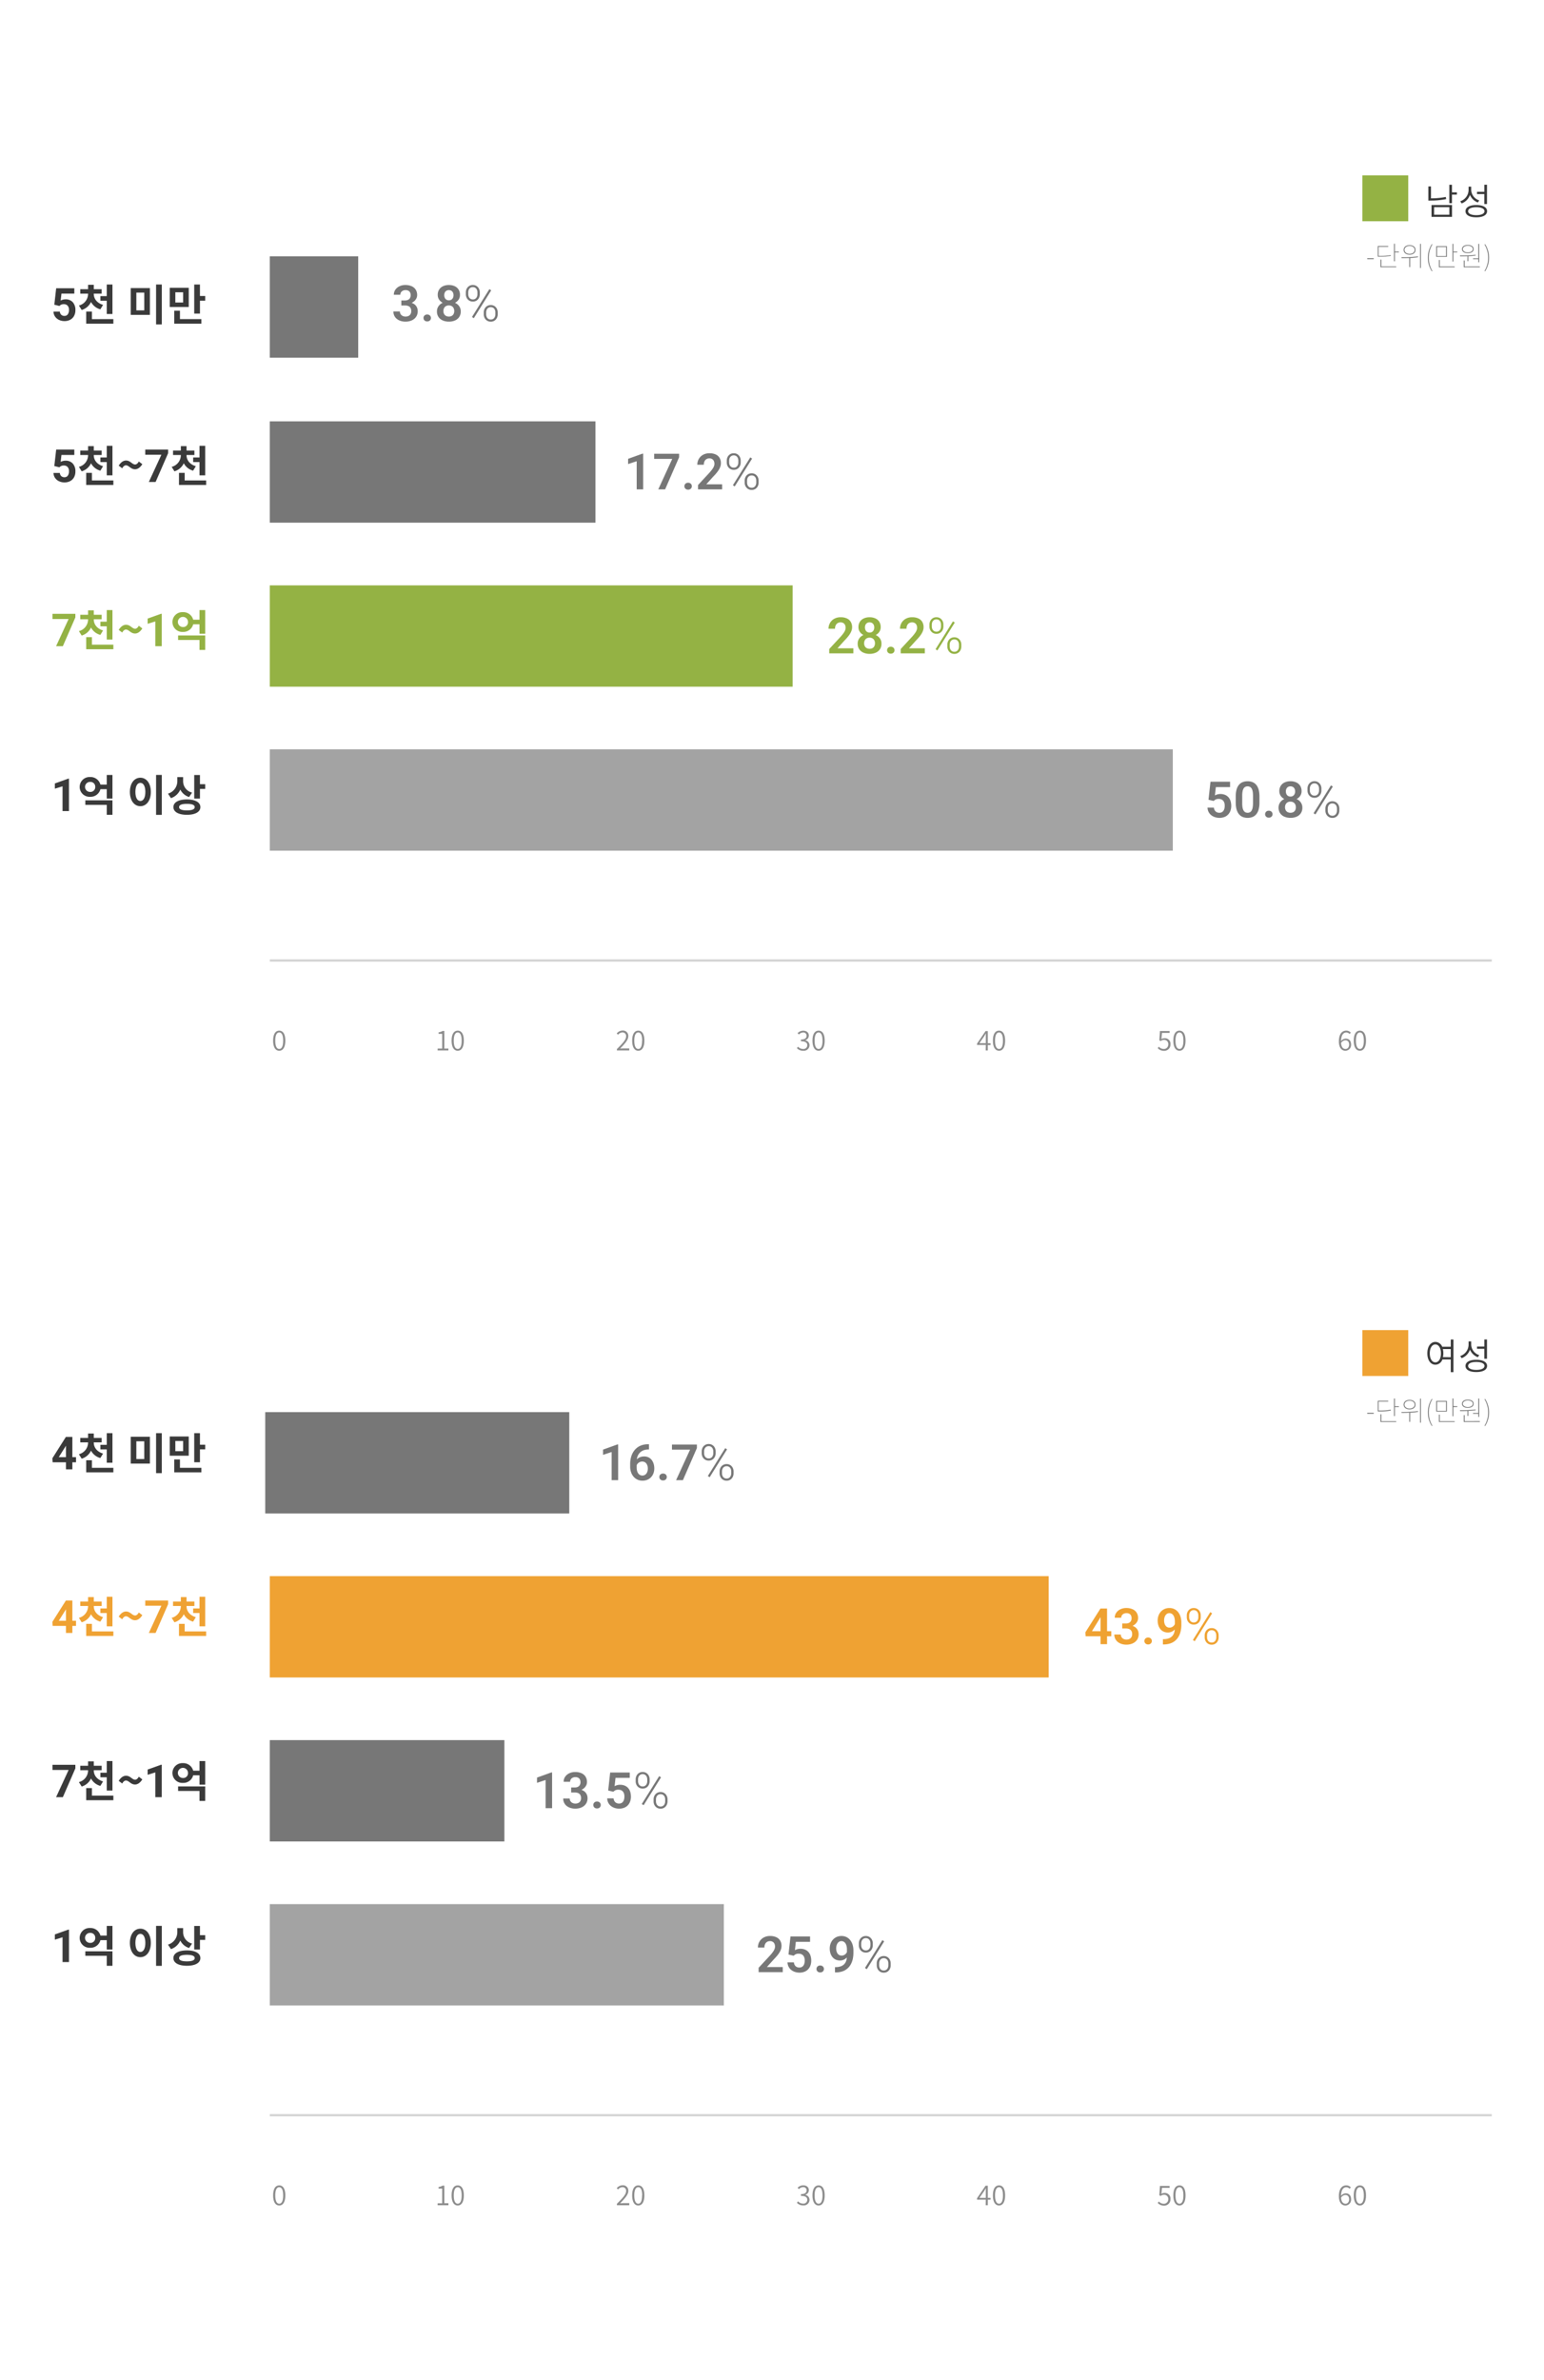 <svg xmlns="http://www.w3.org/2000/svg" width="678" height="1045" viewBox="0 0 678 1045">
  <g id="그룹_27" data-name="그룹 27" transform="translate(-31 -14)">
    <g id="그룹_26" data-name="그룹 26" transform="translate(10 64)">
      <g id="marry_data_22_2021_1_" data-name="marry_data_22_2021 (1)" transform="translate(34.589 -25.801)">
        <g id="레이어_2">
          <g id="그룹_1" data-name="그룹 1">
            <path id="패스_1" data-name="패스 1" d="M106.34,939.68c0-2.86,1-4.4,2.69-4.4s2.68,1.56,2.68,4.4-1,4.45-2.68,4.45S106.34,942.53,106.34,939.68Zm4.42,0c0-2.53-.69-3.6-1.73-3.6s-1.75,1.07-1.75,3.6.71,3.66,1.75,3.66S110.76,942.21,110.76,939.68Z" fill="#8c8c8c"/>
          </g>
          <g id="그룹_2" data-name="그룹 2">
            <path id="패스_2" data-name="패스 2" d="M178.59,943.16h2v-6.48H179V936a5.131,5.131,0,0,0,1.78-.6h.74v7.72h1.79V944h-4.73Z" fill="#8c8c8c"/>
            <path id="패스_3" data-name="패스 3" d="M184.71,939.68c0-2.86,1-4.4,2.7-4.4s2.68,1.56,2.68,4.4-1,4.45-2.68,4.45S184.71,942.53,184.71,939.68Zm4.43,0c0-2.53-.7-3.6-1.73-3.6s-1.75,1.07-1.75,3.6.71,3.66,1.75,3.66S189.14,942.21,189.14,939.68Z" fill="#8c8c8c"/>
          </g>
          <g id="그룹_3" data-name="그룹 3">
            <path id="패스_4" data-name="패스 4" d="M257.3,943.38c2.63-2.61,4.05-4.17,4.05-5.59A1.54,1.54,0,0,0,260,936.084a1.562,1.562,0,0,0-.306-.005,2.6,2.6,0,0,0-1.88,1l-.57-.56a3.352,3.352,0,0,1,2.55-1.28,2.331,2.331,0,0,1,2.52,2.48c0,1.63-1.47,3.23-3.58,5.44.45,0,1-.07,1.44-.07h2.56V944H257.3v-.62Z" fill="#8c8c8c"/>
            <path id="패스_5" data-name="패스 5" d="M264,939.68c0-2.86,1-4.4,2.69-4.4s2.68,1.56,2.68,4.4-1,4.45-2.68,4.45S264,942.53,264,939.68Zm4.42,0c0-2.53-.69-3.6-1.73-3.6s-1.75,1.07-1.75,3.6.71,3.66,1.75,3.66,1.68-1.13,1.68-3.66Z" fill="#8c8c8c"/>
          </g>
          <g id="그룹_4" data-name="그룹 4">
            <path id="패스_6" data-name="패스 6" d="M336.35,942.93l.5-.64a3,3,0,0,0,2.22,1A1.67,1.67,0,0,0,340.9,941.8c.005-.049.008-.1.009-.149,0-1.06-.75-1.76-2.79-1.76v-.76c1.84,0,2.48-.74,2.48-1.65a1.381,1.381,0,0,0-1.33-1.429,1.23,1.23,0,0,0-.21.009,2.58,2.58,0,0,0-1.85.89l-.54-.63a3.46,3.46,0,0,1,2.43-1.06c1.44,0,2.49.78,2.49,2.14a2.1,2.1,0,0,1-1.57,2v.06a2.229,2.229,0,0,1,1.87,2.18,2.49,2.49,0,0,1-2.535,2.444c-.075,0-.15-.006-.225-.014A3.6,3.6,0,0,1,336.35,942.93Z" fill="#8c8c8c"/>
            <path id="패스_7" data-name="패스 7" d="M343.18,939.68c0-2.86,1-4.4,2.7-4.4s2.67,1.56,2.67,4.4-1,4.45-2.67,4.45S343.18,942.53,343.18,939.68Zm4.42,0c0-2.53-.69-3.6-1.72-3.6s-1.76,1.07-1.76,3.6.71,3.66,1.76,3.66S347.6,942.21,347.6,939.68Z" fill="#8c8c8c"/>
          </g>
          <g id="그룹_5" data-name="그룹 5">
            <path id="패스_8" data-name="패스 8" d="M419.3,941.56h-3.85v-.62l3.73-5.5h1v5.34h1.2v.78h-1.2V944h-.92Zm0-.78v-2.65a12.01,12.01,0,0,1,.07-1.58h-.06c-.22.39-.46.75-.7,1.16l-2.12,3.07Z" fill="#8c8c8c"/>
            <path id="패스_9" data-name="패스 9" d="M422.41,939.68c0-2.86,1-4.4,2.7-4.4s2.67,1.56,2.67,4.4-1,4.45-2.67,4.45S422.41,942.53,422.41,939.68Zm4.42,0c0-2.53-.69-3.6-1.72-3.6s-1.76,1.07-1.76,3.6.71,3.66,1.76,3.66,1.72-1.13,1.72-3.66Z" fill="#8c8c8c"/>
          </g>
          <g id="그룹_6" data-name="그룹 6">
            <path id="패스_10" data-name="패스 10" d="M494.79,943l.49-.64a2.923,2.923,0,0,0,2.2,1,1.921,1.921,0,0,0,1.932-1.908c0-.031,0-.061,0-.092a1.791,1.791,0,0,0-1.619-1.946,1.755,1.755,0,0,0-.271,0,2.394,2.394,0,0,0-1.48.53l-.54-.34.27-4.08H500v.84h-3.33L496.4,939a2.579,2.579,0,0,1,1.36-.38,2.45,2.45,0,0,1,2.63,2.68,2.759,2.759,0,0,1-2.636,2.878c-.064,0-.129,0-.194,0A3.671,3.671,0,0,1,494.79,943Z" fill="#8c8c8c"/>
            <path id="패스_11" data-name="패스 11" d="M501.64,939.68c0-2.86,1-4.4,2.7-4.4s2.67,1.56,2.67,4.4-1,4.45-2.67,4.45S501.64,942.53,501.64,939.68Zm4.43,0c0-2.53-.7-3.6-1.73-3.6s-1.75,1.07-1.75,3.6.71,3.66,1.75,3.66S506.07,942.21,506.07,939.68Z" fill="#8c8c8c"/>
          </g>
          <g id="그룹_7" data-name="그룹 7">
            <path id="패스_12" data-name="패스 12" d="M574.34,940.05c0-3.47,1.54-4.77,3.23-4.77a2.619,2.619,0,0,1,2,.88l-.54.61a1.863,1.863,0,0,0-1.41-.67c-1.24,0-2.28,1-2.33,3.78a2.761,2.761,0,0,1,2-1.1c1.47,0,2.41.9,2.41,2.63a2.55,2.55,0,0,1-2.373,2.715l-.1.005C575.56,944.13,574.34,942.75,574.34,940.05Zm.95.63c.13,1.71.79,2.67,2,2.67.87,0,1.54-.79,1.54-1.94s-.54-1.9-1.64-1.9a2.412,2.412,0,0,0-1.9,1.17Z" fill="#8c8c8c"/>
            <path id="패스_13" data-name="패스 13" d="M580.87,939.68c0-2.86,1-4.4,2.7-4.4s2.68,1.56,2.68,4.4-1,4.45-2.68,4.45S580.87,942.53,580.87,939.68Zm4.43,0c0-2.53-.7-3.6-1.73-3.6s-1.75,1.07-1.75,3.6.71,3.66,1.75,3.66S585.3,942.21,585.3,939.68Z" fill="#8c8c8c"/>
          </g>
          <g id="그룹_8" data-name="그룹 8">
            <path id="패스_14" data-name="패스 14" d="M106.34,432.7c0-2.86,1-4.4,2.69-4.4s2.68,1.56,2.68,4.4-1,4.45-2.68,4.45S106.34,435.548,106.34,432.7Zm4.42,0c0-2.53-.69-3.6-1.73-3.6s-1.75,1.07-1.75,3.6.71,3.66,1.75,3.66S110.76,435.228,110.76,432.7Z" fill="#8c8c8c"/>
          </g>
          <g id="그룹_9" data-name="그룹 9">
            <path id="패스_15" data-name="패스 15" d="M178.59,436.178h2V429.7H179v-.64a5.131,5.131,0,0,0,1.78-.6h.74v7.72h1.79V437h-4.73Z" fill="#8c8c8c"/>
            <path id="패스_16" data-name="패스 16" d="M184.71,432.7c0-2.86,1-4.4,2.7-4.4s2.68,1.56,2.68,4.4-1,4.45-2.68,4.45S184.71,435.548,184.71,432.7Zm4.43,0c0-2.53-.7-3.6-1.73-3.6s-1.75,1.07-1.75,3.6.71,3.66,1.75,3.66S189.14,435.228,189.14,432.7Z" fill="#8c8c8c"/>
          </g>
          <g id="그룹_10" data-name="그룹 10">
            <path id="패스_17" data-name="패스 17" d="M257.3,436.4c2.63-2.61,4.05-4.17,4.05-5.58a1.551,1.551,0,0,0-1.365-1.715,1.531,1.531,0,0,0-.3-.005,2.6,2.6,0,0,0-1.88,1l-.57-.56a3.351,3.351,0,0,1,2.55-1.28,2.331,2.331,0,0,1,2.52,2.48c0,1.63-1.47,3.23-3.58,5.44.45,0,1-.07,1.44-.07h2.56V437H257.3v-.6Z" fill="#8c8c8c"/>
            <path id="패스_18" data-name="패스 18" d="M264,432.7c0-2.86,1-4.4,2.69-4.4s2.68,1.56,2.68,4.4-1,4.45-2.68,4.45S264,435.548,264,432.7Zm4.42,0c0-2.53-.69-3.6-1.73-3.6s-1.75,1.07-1.75,3.6.71,3.66,1.75,3.66,1.68-1.13,1.68-3.66Z" fill="#8c8c8c"/>
          </g>
          <g id="그룹_11" data-name="그룹 11">
            <path id="패스_19" data-name="패스 19" d="M336.35,436l.5-.64a3,3,0,0,0,2.22,1,1.67,1.67,0,0,0,1.831-1.491c.005-.049.008-.1.009-.149,0-1.06-.75-1.76-2.79-1.76v-.76c1.84,0,2.48-.74,2.48-1.65a1.381,1.381,0,0,0-1.33-1.429,1.227,1.227,0,0,0-.21.009,2.58,2.58,0,0,0-1.85.89l-.54-.63a3.46,3.46,0,0,1,2.43-1.06c1.44,0,2.49.78,2.49,2.14a2.1,2.1,0,0,1-1.57,2v.06a2.24,2.24,0,0,1,1.87,2.19,2.49,2.49,0,0,1-2.545,2.434c-.072,0-.144-.006-.215-.014A3.6,3.6,0,0,1,336.35,436Z" fill="#8c8c8c"/>
            <path id="패스_20" data-name="패스 20" d="M343.18,432.7c0-2.86,1-4.4,2.7-4.4s2.67,1.56,2.67,4.4-1,4.45-2.67,4.45S343.18,435.548,343.18,432.7Zm4.42,0c0-2.53-.69-3.6-1.72-3.6s-1.76,1.07-1.76,3.6.71,3.66,1.76,3.66S347.6,435.228,347.6,432.7Z" fill="#8c8c8c"/>
          </g>
          <g id="그룹_12" data-name="그룹 12">
            <path id="패스_21" data-name="패스 21" d="M419.3,434.578h-3.85V434l3.73-5.5h1v5.34h1.2v.78h-1.2V437h-.92Zm0-.78v-2.65a12.01,12.01,0,0,1,.07-1.58h-.06c-.22.39-.46.75-.7,1.16l-2.12,3.07Z" fill="#8c8c8c"/>
            <path id="패스_22" data-name="패스 22" d="M422.41,432.7c0-2.86,1-4.4,2.7-4.4s2.67,1.56,2.67,4.4-1,4.45-2.67,4.45S422.41,435.548,422.41,432.7Zm4.42,0c0-2.53-.69-3.6-1.72-3.6s-1.76,1.07-1.76,3.6.71,3.66,1.76,3.66,1.72-1.13,1.72-3.66Z" fill="#8c8c8c"/>
          </g>
          <g id="그룹_13" data-name="그룹 13">
            <path id="패스_23" data-name="패스 23" d="M494.79,436l.49-.64a2.923,2.923,0,0,0,2.2,1,1.921,1.921,0,0,0,1.932-1.908c0-.031,0-.061,0-.092a1.789,1.789,0,0,0-1.89-2,2.388,2.388,0,0,0-1.48.53l-.54-.34.27-4.08H500v.84h-3.33L496.4,432a2.583,2.583,0,0,1,1.36-.37,2.44,2.44,0,0,1,2.633,2.23,2.49,2.49,0,0,1,0,.44,2.76,2.76,0,0,1-2.636,2.878c-.064,0-.129,0-.194,0A3.667,3.667,0,0,1,494.79,436Z" fill="#8c8c8c"/>
            <path id="패스_24" data-name="패스 24" d="M501.64,432.7c0-2.86,1-4.4,2.7-4.4s2.67,1.56,2.67,4.4-1,4.45-2.67,4.45S501.64,435.548,501.64,432.7Zm4.43,0c0-2.53-.7-3.6-1.73-3.6s-1.75,1.07-1.75,3.6.71,3.66,1.75,3.66S506.07,435.228,506.07,432.7Z" fill="#8c8c8c"/>
          </g>
          <g id="그룹_14" data-name="그룹 14">
            <path id="패스_25" data-name="패스 25" d="M574.34,433.068c0-3.47,1.54-4.77,3.23-4.77a2.619,2.619,0,0,1,2,.88l-.54.62a1.871,1.871,0,0,0-1.41-.68c-1.24,0-2.28,1-2.33,3.78a2.761,2.761,0,0,1,2-1.1c1.47,0,2.41.9,2.41,2.63a2.55,2.55,0,0,1-2.373,2.715l-.1.005C575.56,437.148,574.34,435.768,574.34,433.068Zm.95.64c.13,1.7.79,2.66,2,2.66.87,0,1.54-.79,1.54-1.94s-.54-1.9-1.64-1.9a2.4,2.4,0,0,0-1.9,1.18Z" fill="#8c8c8c"/>
            <path id="패스_26" data-name="패스 26" d="M580.87,432.7c0-2.86,1-4.4,2.7-4.4s2.68,1.56,2.68,4.4-1,4.45-2.68,4.45S580.87,435.548,580.87,432.7Zm4.43,0c0-2.53-.7-3.6-1.73-3.6s-1.75,1.07-1.75,3.6.71,3.66,1.75,3.66S585.3,435.228,585.3,432.7Z" fill="#8c8c8c"/>
          </g>
          <rect id="사각형_1" data-name="사각형 1" width="396.531" height="44.49" transform="translate(104.88 304.801)" fill="#a3a3a3"/>
          <rect id="사각형_2" data-name="사각형 2" width="229.599" height="44.49" transform="translate(104.88 232.801)" fill="#94b244"/>
          <rect id="사각형_3" data-name="사각형 3" width="143.008" height="44.49" transform="translate(104.88 160.801)" fill="#777"/>
          <rect id="사각형_4" data-name="사각형 4" width="38.82" height="44.49" transform="translate(104.88 88.348)" fill="#777"/>
          <rect id="사각형_5" data-name="사각형 5" width="199.388" height="44.49" transform="translate(104.88 811.801)" fill="#a3a3a3"/>
          <rect id="사각형_6" data-name="사각형 6" width="103.01" height="44.49" transform="translate(104.88 739.801)" fill="#777"/>
          <rect id="사각형_7" data-name="사각형 7" width="342.016" height="44.49" transform="translate(104.88 667.801)" fill="#efa233"/>
          <rect id="사각형_8" data-name="사각형 8" width="133.508" height="44.49" transform="translate(102.88 595.801)" fill="#777"/>
          <g id="그룹_15" data-name="그룹 15">
            <path id="패스_27" data-name="패스 27" d="M586.78,89.151h2.87v.42h-2.87Z" fill="#777"/>
            <path id="패스_28" data-name="패스 28" d="M597.19,88.1a24.292,24.292,0,0,1-5,.39h-.76v-4.68H596v.36h-4.22v4h.37a22.827,22.827,0,0,0,4.93-.39Zm-4.2,4.67h6.53v.36h-6.93v-3.36h.4Zm7.7-6.53v.36h-1.75v3.91h-.39v-7.69h.39v3.42Z" fill="#777"/>
            <path id="패스_29" data-name="패스 29" d="M609.11,88.7a29.269,29.269,0,0,1-3.47.37v4h-.39v-4c-1.21.06-2.36.07-3.36.07l-.08-.39a51.513,51.513,0,0,0,7.26-.39Zm-6.34-3.19c0-1.26,1.08-2.08,2.62-2.08s2.62.82,2.62,2.08-1.08,2.1-2.62,2.1-2.62-.84-2.62-2.1Zm.38,0c0,1,.94,1.74,2.24,1.74s2.23-.74,2.23-1.74-.93-1.74-2.23-1.74-2.24.76-2.24,1.74Zm7.23-2.65v10.59H610V82.861h.38Z" fill="#777"/>
            <path id="패스_30" data-name="패스 30" d="M613.41,88.971a11,11,0,0,1,1.74-6l.25.17a11.392,11.392,0,0,0,0,11.61l-.25.16A10.937,10.937,0,0,1,613.41,88.971Z" fill="#777"/>
            <path id="패스_31" data-name="패스 31" d="M621.78,88.571h-4.7v-4.68h4.7Zm-.38-4.33h-3.93v4h3.93Zm-2.75,8.55h6.54v.36h-6.93v-3.22h.39Zm7.69-6.55v.36h-1.73v4.05h-.39v-7.8h.39v3.39Z" fill="#777"/>
            <path id="패스_32" data-name="패스 32" d="M630.82,88.291c-1.16.06-2.3.06-3.26.06l-.07-.38a57.937,57.937,0,0,0,6.92-.31v.31a31.233,31.233,0,0,1-3.23.31v2.18h-.4Zm-2.42-3.14c0-1.09,1-1.8,2.56-1.8s2.57.71,2.57,1.8-1,1.8-2.57,1.8S628.4,86.261,628.4,85.151Zm.38,0c0,.85.9,1.47,2.18,1.47s2.19-.62,2.19-1.47-.9-1.46-2.19-1.46S628.78,84.311,628.78,85.151Zm7.47,7.64v.36h-7.08v-3h.39v2.66Zm-.68-3.57v-6.35h.4v8.06h-.4v-1.35h-2.31v-.36Z" fill="#777"/>
            <path id="패스_33" data-name="패스 33" d="M638.29,94.771a11.332,11.332,0,0,0,0-11.61l.26-.17a11.112,11.112,0,0,1,0,11.94Z" fill="#777"/>
          </g>
          <line id="선_1" data-name="선 1" x2="536.6" transform="translate(104.88 397.498)" fill="none" stroke="#d4d4d4" stroke-miterlimit="10" stroke-width="1"/>
          <g id="그룹_16" data-name="그룹 16">
            <path id="패스_34" data-name="패스 34" d="M621.45,63.221a33.612,33.612,0,0,1-6.72.64h-1.11v-6.21h1.17v5.22a32.082,32.082,0,0,0,6.5-.61Zm-6.43,2.6h9v5.21h-9Zm1.13,4.25h6.69v-3.31h-6.69Zm10-8.83H624V65h-1.17v-8.07H624v3.33h2.16Z" fill="#3a3a3a"/>
            <path id="패스_35" data-name="패스 35" d="M635.35,64.7a6,6,0,0,1-3.45-3.32,6.127,6.127,0,0,1-3.65,3.73l-.63-.94a5.29,5.29,0,0,0,3.67-4.92v-1.5h1.15v1.47a5,5,0,0,0,3.54,4.56Zm4.07,3.82c0,1.7-1.79,2.69-4.75,2.69s-4.73-1-4.73-2.69,1.8-2.69,4.73-2.69S639.42,66.831,639.42,68.521Zm-1.15,0c0-1.09-1.38-1.74-3.6-1.74s-3.57.65-3.57,1.74,1.37,1.75,3.57,1.75,3.6-.64,3.6-1.75Zm-.07-7.5H635v-1h3.21v-3.11h1.17v8.47H638.2Z" fill="#3a3a3a"/>
          </g>
          <rect id="사각형_9" data-name="사각형 9" width="20.14" height="20.14" transform="translate(584.66 52.801)" fill="#94b244"/>
          <g id="그룹_17" data-name="그룹 17">
            <path id="패스_36" data-name="패스 36" d="M586.78,596.1h2.87v.42h-2.87Z" fill="#777"/>
            <path id="패스_37" data-name="패스 37" d="M597.19,595.1a24.362,24.362,0,0,1-5,.39h-.76v-4.68H596v.36h-4.22v3.93h.37a23.482,23.482,0,0,0,4.93-.38Zm-4.2,4.67h6.53v.33h-6.93v-3.36h.4Zm7.7-6.53v.36h-1.75v3.91h-.39v-7.69h.39v3.42Z" fill="#777"/>
            <path id="패스_38" data-name="패스 38" d="M609.11,595.683a29.269,29.269,0,0,1-3.47.37v4h-.39v-4c-1.21.06-2.36.07-3.36.07l-.08-.39a51.507,51.507,0,0,0,7.26-.39Zm-6.34-3.19c0-1.26,1.08-2.08,2.62-2.08s2.62.82,2.62,2.08-1.08,2.1-2.62,2.1-2.62-.84-2.62-2.1Zm.38,0c0,1,.94,1.74,2.24,1.74s2.23-.74,2.23-1.74-.93-1.74-2.23-1.74-2.24.76-2.24,1.74Zm7.23-2.65v10.59H610v-10.59Z" fill="#777"/>
            <path id="패스_39" data-name="패스 39" d="M613.41,595.953a11,11,0,0,1,1.74-6l.25.17a11.392,11.392,0,0,0,0,11.61l-.25.16A10.937,10.937,0,0,1,613.41,595.953Z" fill="#777"/>
            <path id="패스_40" data-name="패스 40" d="M621.78,595.553h-4.7v-4.68h4.7Zm-.38-4.33h-3.93v4h3.93Zm-2.75,8.55h6.54v.33h-6.93v-3.22h.39Zm7.69-6.55v.36h-1.73v4h-.39v-7.8h.39v3.39Z" fill="#777"/>
            <path id="패스_41" data-name="패스 41" d="M630.82,595.283c-1.16.05-2.3.05-3.26.05l-.07-.38a57.937,57.937,0,0,0,6.92-.31v.31a31.233,31.233,0,0,1-3.23.31v2.19h-.4Zm-2.42-3.18c0-1.09,1-1.8,2.56-1.8s2.57.71,2.57,1.8-1,1.8-2.57,1.8S628.4,593.243,628.4,592.1Zm.38,0c0,.85.9,1.47,2.18,1.47s2.19-.62,2.19-1.47-.9-1.46-2.19-1.46S628.78,591.293,628.78,592.1Zm7.47,7.64v.36h-7.08v-3h.39v2.66Zm-.68-3.57v-6.35h.4v8.06h-.4v-1.35h-2.31v-.36Z" fill="#777"/>
            <path id="패스_42" data-name="패스 42" d="M638.29,601.753a11.332,11.332,0,0,0,0-11.61l.26-.17a11.112,11.112,0,0,1,0,11.94Z" fill="#777"/>
          </g>
          <line id="선_2" data-name="선 2" x2="536.6" transform="translate(104.88 904.48)" fill="none" stroke="#d4d4d4" stroke-miterlimit="10" stroke-width="1"/>
          <path id="패스_43" data-name="패스 43" d="M624.65,563.9v14.34h-1.17v-5.59h-3.69a3.311,3.311,0,0,1-3.08,2.32c-2.08,0-3.53-2-3.53-5s1.45-5,3.53-5a3.269,3.269,0,0,1,3,2.12h3.77V563.9Zm-5.5,6.1c0-2.36-1-3.93-2.44-3.93s-2.45,1.57-2.45,3.93,1,3.93,2.45,3.93,2.44-1.56,2.44-3.93Zm4.33,1.68V568.1H620a8.32,8.32,0,0,1,.21,1.88,7.531,7.531,0,0,1-.18,1.68Z" fill="#3a3a3a"/>
          <path id="패스_44" data-name="패스 44" d="M635.35,571.683a6,6,0,0,1-3.45-3.32,6.127,6.127,0,0,1-3.65,3.73l-.63-.94a5.29,5.29,0,0,0,3.67-4.92v-1.5h1.15v1.47a5,5,0,0,0,3.54,4.56Zm4.07,3.82c0,1.7-1.79,2.69-4.75,2.69s-4.73-1-4.73-2.69,1.8-2.69,4.73-2.69S639.42,573.813,639.42,575.5Zm-1.15,0c0-1.09-1.38-1.74-3.6-1.74s-3.57.65-3.57,1.74,1.37,1.75,3.57,1.75,3.6-.64,3.6-1.75Zm-.07-7.51H635v-1h3.21v-3.11h1.17v8.47H638.2Z" fill="#3a3a3a"/>
          <rect id="사각형_10" data-name="사각형 10" width="20.14" height="20.14" transform="translate(584.66 559.783)" fill="#efa233"/>
        </g>
        <g id="그룹_18" data-name="그룹 18">
          <path id="패스_45" data-name="패스 45" d="M10.261,109.582l.82-7.227H19.05v2.354H13.4l-.352,3.057a4.478,4.478,0,0,1,2.139-.537,4.1,4.1,0,0,1,3.184,1.26,5.028,5.028,0,0,1,1.152,3.525,5.149,5.149,0,0,1-.581,2.466,4.1,4.1,0,0,1-1.665,1.689,5.2,5.2,0,0,1-2.559.6,5.528,5.528,0,0,1-2.393-.522,4.24,4.24,0,0,1-1.743-1.47A4.011,4.011,0,0,1,9.9,112.62h2.793a2.094,2.094,0,0,0,.62,1.382,1.963,1.963,0,0,0,1.392.493,1.735,1.735,0,0,0,1.475-.688,3.189,3.189,0,0,0,.518-1.948A2.631,2.631,0,0,0,16.1,110a2.189,2.189,0,0,0-1.689-.645,2.446,2.446,0,0,0-1.631.527l-.273.254Z" fill="#3a3a3a"/>
          <path id="패스_46" data-name="패스 46" d="M30.475,111.615a6.56,6.56,0,0,1-4.1-3.249,6.566,6.566,0,0,1-4.1,3.534l-1.216-1.957a5.31,5.31,0,0,0,4.027-5.129v-.076h-3.42v-1.957h3.42v-1.938h2.508v1.938h3.457v1.957H27.586v.076c0,2,1.234,3.989,4.084,4.844Zm5.717,4.294v2H24.262v-5.319H26.77v3.324Zm-2.906-10.088v-5.11h2.507v12.956H33.286v-5.832H30.493v-2.014Z" fill="#3a3a3a"/>
          <path id="패스_47" data-name="패스 47" d="M52.229,102.288v11.759H43.813V102.288Zm-5.946,1.976v7.808H49.76v-7.808Zm11.17-3.553v17.535H54.945V100.711Z" fill="#3a3a3a"/>
          <path id="패스_48" data-name="패스 48" d="M69.291,110.59h-8.34v-8.435h8.34Zm-3.856,5.319h9.4v2H62.927v-5.68h2.508Zm1.386-11.779H63.4v4.483h3.42Zm9.707,1.634v2.052H74.211v5.661H71.7V100.711h2.508v5.053h2.317Z" fill="#3a3a3a"/>
        </g>
        <g id="그룹_19" data-name="그룹 19">
          <path id="패스_49" data-name="패스 49" d="M10.261,180.414l.82-7.227H19.05v2.354H13.4l-.352,3.057a4.478,4.478,0,0,1,2.139-.537,4.1,4.1,0,0,1,3.184,1.26,5.028,5.028,0,0,1,1.152,3.525,5.149,5.149,0,0,1-.581,2.466A4.1,4.1,0,0,1,17.273,187a5.2,5.2,0,0,1-2.559.6,5.528,5.528,0,0,1-2.393-.522,4.24,4.24,0,0,1-1.743-1.47,4.011,4.011,0,0,1-.679-2.158h2.793a2.094,2.094,0,0,0,.62,1.382,1.963,1.963,0,0,0,1.392.493,1.735,1.735,0,0,0,1.475-.688,3.189,3.189,0,0,0,.518-1.948,2.631,2.631,0,0,0-.6-1.855,2.189,2.189,0,0,0-1.689-.645,2.446,2.446,0,0,0-1.631.527l-.273.254Z" fill="#3a3a3a"/>
          <path id="패스_50" data-name="패스 50" d="M30.475,182.448a6.56,6.56,0,0,1-4.1-3.249,6.566,6.566,0,0,1-4.1,3.534l-1.216-1.957a5.31,5.31,0,0,0,4.027-5.129v-.076h-3.42v-1.957h3.42v-1.938h2.508v1.938h3.457v1.957H27.586v.076c0,1.995,1.234,3.989,4.084,4.844Zm5.717,4.293v1.995H24.262v-5.319H26.77v3.324Zm-2.906-10.087v-5.11h2.507V184.5H33.286v-5.832H30.493v-2.014h2.793Z" fill="#3a3a3a"/>
          <path id="패스_51" data-name="패스 51" d="M41.729,180.084c-.62,0-1.18.44-1.66,1.32l-1.54-1.16c1.04-1.64,2.16-2.26,3.261-2.26,1.84,0,2.681,1.76,3.921,1.76.64,0,1.18-.44,1.66-1.32l1.54,1.18c-1.02,1.621-2.16,2.241-3.24,2.241C43.829,181.845,42.989,180.084,41.729,180.084Z" fill="#3a3a3a"/>
          <path id="패스_52" data-name="패스 52" d="M60.243,174.763l-5.5,12.644H51.766l5.508-11.943H50.2v-2.275H60.243v1.574Z" fill="#3a3a3a"/>
          <path id="패스_53" data-name="패스 53" d="M71.209,182.448a6.56,6.56,0,0,1-4.1-3.249,6.566,6.566,0,0,1-4.1,3.534l-1.216-1.957a5.31,5.31,0,0,0,4.027-5.129v-.076h-3.42v-1.957h3.42v-1.938H68.32v1.938h3.457v1.957H68.32v.076c0,1.995,1.234,3.989,4.084,4.844Zm5.718,4.293v1.995H65v-5.319H67.5v3.324Zm-2.906-10.087v-5.11h2.507V184.5H74.021v-5.832H71.228v-2.014h2.793Z" fill="#3a3a3a"/>
        </g>
        <g id="그룹_20" data-name="그룹 20">
          <path id="패스_54" data-name="패스 54" d="M19.509,246.873l-5.5,12.644H11.032l5.508-11.943H9.47V245.3H19.509v1.574Z" fill="#94b244"/>
          <path id="패스_55" data-name="패스 55" d="M30.475,254.558a6.56,6.56,0,0,1-4.1-3.249,6.566,6.566,0,0,1-4.1,3.534l-1.216-1.957a5.31,5.31,0,0,0,4.027-5.129v-.076h-3.42v-1.957h3.42v-1.938h2.508v1.938h3.457v1.957H27.586v.076c0,1.995,1.234,3.989,4.084,4.844Zm5.717,4.293v1.995H24.262v-5.319H26.77v3.324Zm-2.906-10.087v-5.11h2.507V256.61H33.286v-5.832H30.493v-2.014Z" fill="#94b244"/>
          <path id="패스_56" data-name="패스 56" d="M41.729,252.194c-.62,0-1.18.44-1.66,1.32l-1.54-1.16c1.04-1.64,2.16-2.26,3.261-2.26,1.84,0,2.681,1.76,3.921,1.76.64,0,1.18-.44,1.66-1.32l1.54,1.18c-1.02,1.621-2.16,2.241-3.24,2.241C43.829,253.955,42.989,252.194,41.729,252.194Z" fill="#94b244"/>
          <path id="패스_57" data-name="패스 57" d="M57.431,259.516H54.609V248.637l-3.369,1.045v-2.295l5.889-2.109h.3v14.238Z" fill="#94b244"/>
          <path id="패스_58" data-name="패스 58" d="M76.527,243.653v10.373H74.02V249.9H71.246a4.465,4.465,0,0,1-4.521,3.344,4.348,4.348,0,1,1,0-8.682,4.491,4.491,0,0,1,4.521,3.324H74.02v-4.236h2.507Zm-7.56,5.243a2.223,2.223,0,1,0-2.241,2.2A2.088,2.088,0,0,0,68.967,248.9ZM64.616,254.8H76.527v6.364H74.02v-4.388h-9.4V254.8Z" fill="#94b244"/>
        </g>
        <g id="그룹_21" data-name="그룹 21">
          <path id="패스_59" data-name="패스 59" d="M16.7,331.9H13.874V321.025L10.5,322.07v-2.3l5.889-2.109h.3V331.9Z" fill="#3a3a3a"/>
          <path id="패스_60" data-name="패스 60" d="M35.793,316.042v10.373H33.286v-4.123H30.512a4.465,4.465,0,0,1-4.521,3.344,4.348,4.348,0,1,1,0-8.682,4.491,4.491,0,0,1,4.521,3.324h2.774v-4.236Zm-7.561,5.243a2.088,2.088,0,0,0-2.241-2.185,2.195,2.195,0,1,0,0,4.389A2.1,2.1,0,0,0,28.232,321.285Zm-4.35,5.908H35.793v6.364H33.286v-4.389h-9.4Z" fill="#3a3a3a"/>
          <path id="패스_61" data-name="패스 61" d="M52.646,323.489c0,3.856-1.957,6.269-4.6,6.269s-4.6-2.413-4.6-6.269c0-3.838,1.957-6.231,4.6-6.231S52.646,319.651,52.646,323.489Zm-6.782,0c0,2.6.893,3.989,2.185,3.989s2.185-1.387,2.185-3.989c0-2.584-.893-3.971-2.185-3.971S45.864,320.9,45.864,323.489Zm11.588-7.467v17.554H54.944V316.022h2.508Z" fill="#3a3a3a"/>
          <path id="패스_62" data-name="패스 62" d="M69.441,325.73a6.426,6.426,0,0,1-3.856-3.267,6.841,6.841,0,0,1-4.1,3.761l-1.311-1.976a5.708,5.708,0,0,0,4.1-5.68v-1.577H66.82v1.786a5.13,5.13,0,0,0,3.933,5.015Zm4.959,4.427c0,2.127-2.28,3.381-5.908,3.381-3.647,0-5.928-1.254-5.928-3.381,0-2.109,2.28-3.363,5.928-3.363C72.12,326.794,74.4,328.048,74.4,330.157Zm-2.489,0c0-.969-1.2-1.425-3.419-1.425-2.242,0-3.438.456-3.438,1.425,0,.988,1.2,1.443,3.438,1.443C70.715,331.6,71.911,331.145,71.911,330.157Zm4.616-10.05v2.071H74.21V326.4H71.7V316.061H74.21v4.046h2.317Z" fill="#3a3a3a"/>
        </g>
        <g id="그룹_22" data-name="그룹 22">
          <path id="패스_63" data-name="패스 63" d="M18.19,615.554H19.8v2.275H18.19v3.076H15.368v-3.076H9.538l-.127-1.777,5.928-9.365h2.852v8.867Zm-5.966,0h3.145v-5.02l-.186.322Z" fill="#3a3a3a"/>
          <path id="패스_64" data-name="패스 64" d="M30.475,615.947a6.556,6.556,0,0,1-4.1-3.248,6.564,6.564,0,0,1-4.1,3.533l-1.216-1.956a5.311,5.311,0,0,0,4.027-5.13v-.076h-3.42v-1.956h3.42v-1.938h2.508v1.938h3.457v1.956H27.586v.076c0,1.995,1.234,3.989,4.084,4.845Zm5.717,4.294v1.994H24.262v-5.318H26.77v3.324Zm-2.906-10.088v-5.11h2.507V618H33.286v-5.832H30.493v-2.014h2.793Z" fill="#3a3a3a"/>
          <path id="패스_65" data-name="패스 65" d="M52.229,606.62v11.759H43.813V606.62Zm-5.947,1.975V616.4h3.477v-7.808Zm11.17-3.553v17.535H54.944V605.042Z" fill="#3a3a3a"/>
          <path id="패스_66" data-name="패스 66" d="M69.29,614.921H60.95v-8.435h8.34Zm-3.856,5.32h9.4v1.994H62.926v-5.68h2.508Zm1.386-11.779H63.4v4.483h3.42Zm9.707,1.634v2.052H74.21v5.661H71.7V605.042H74.21V610.1Z" fill="#3a3a3a"/>
        </g>
        <g id="그룹_23" data-name="그룹 23">
          <path id="패스_67" data-name="패스 67" d="M18.19,687.386H19.8v2.275H18.19v3.076H15.368v-3.076H9.538l-.127-1.777,5.928-9.365h2.852v8.867Zm-5.966,0h3.145v-5.02l-.186.322Z" fill="#efa233"/>
          <path id="패스_68" data-name="패스 68" d="M30.475,687.78a6.56,6.56,0,0,1-4.1-3.249,6.566,6.566,0,0,1-4.1,3.534l-1.216-1.957a5.31,5.31,0,0,0,4.027-5.129V680.9h-3.42v-1.957h3.42v-1.938h2.508v1.938h3.457V680.9H27.586v.076c0,1.994,1.234,3.989,4.084,4.844Zm5.717,4.293v1.995H24.262v-5.319H26.77v3.324Zm-2.906-10.087v-5.11h2.507v12.956H33.286V684H30.493v-2.014Z" fill="#efa233"/>
          <path id="패스_69" data-name="패스 69" d="M41.729,685.417c-.62,0-1.18.44-1.66,1.32l-1.54-1.16c1.04-1.641,2.16-2.261,3.261-2.261,1.84,0,2.681,1.761,3.921,1.761.64,0,1.18-.44,1.66-1.32l1.54,1.18c-1.02,1.621-2.16,2.241-3.24,2.241C43.829,687.177,42.989,685.417,41.729,685.417Z" fill="#efa233"/>
          <path id="패스_70" data-name="패스 70" d="M60.243,680.094l-5.5,12.644H51.766l5.508-11.943H50.2V678.52H60.243v1.574Z" fill="#efa233"/>
          <path id="패스_71" data-name="패스 71" d="M71.209,687.78a6.56,6.56,0,0,1-4.1-3.249,6.566,6.566,0,0,1-4.1,3.534l-1.216-1.957a5.31,5.31,0,0,0,4.027-5.129V680.9h-3.42v-1.957h3.42v-1.938H68.32v1.938h3.457V680.9H68.32v.076c0,1.994,1.234,3.989,4.084,4.844Zm5.718,4.293v1.995H65v-5.319H67.5v3.324Zm-2.906-10.087v-5.11h2.507v12.956H74.021V684H71.228v-2.014Z" fill="#efa233"/>
        </g>
        <g id="그룹_24" data-name="그룹 24">
          <path id="패스_72" data-name="패스 72" d="M19.509,752.205l-5.5,12.644H11.032l5.508-11.943H9.47v-2.275H19.509v1.574Z" fill="#3a3a3a"/>
          <path id="패스_73" data-name="패스 73" d="M30.475,759.89a6.56,6.56,0,0,1-4.1-3.249,6.566,6.566,0,0,1-4.1,3.534l-1.216-1.957a5.31,5.31,0,0,0,4.027-5.129v-.076h-3.42v-1.957h3.42v-1.938h2.508v1.938h3.457v1.957H27.586v.076c0,1.994,1.234,3.989,4.084,4.844Zm5.717,4.293v1.995H24.262v-5.319H26.77v3.324ZM33.286,754.1v-5.11h2.507v12.956H33.286V756.11H30.493V754.1h2.793Z" fill="#3a3a3a"/>
          <path id="패스_74" data-name="패스 74" d="M41.729,757.527c-.62,0-1.18.44-1.66,1.32l-1.54-1.16c1.04-1.641,2.16-2.261,3.261-2.261,1.84,0,2.681,1.761,3.921,1.761.64,0,1.18-.44,1.66-1.32l1.54,1.18c-1.02,1.621-2.16,2.241-3.24,2.241C43.829,759.288,42.989,757.527,41.729,757.527Z" fill="#3a3a3a"/>
          <path id="패스_75" data-name="패스 75" d="M57.431,764.848H54.609V753.969l-3.369,1.045v-2.295l5.889-2.109h.3v14.238Z" fill="#3a3a3a"/>
          <path id="패스_76" data-name="패스 76" d="M76.527,748.986v10.372H74.02v-4.122H71.246a4.465,4.465,0,0,1-4.521,3.344,4.348,4.348,0,1,1,0-8.682,4.49,4.49,0,0,1,4.521,3.324H74.02v-4.236h2.507Zm-7.56,5.243a2.223,2.223,0,1,0-2.241,2.2A2.088,2.088,0,0,0,68.967,754.229Zm-4.351,5.908H76.527V766.5H74.02v-4.389h-9.4v-1.975Z" fill="#3a3a3a"/>
        </g>
        <g id="그룹_25" data-name="그룹 25">
          <path id="패스_77" data-name="패스 77" d="M16.7,837.236H13.874V826.357L10.5,827.4v-2.295L16.394,823h.3v14.238Z" fill="#3a3a3a"/>
          <path id="패스_78" data-name="패스 78" d="M35.793,821.374v10.372H33.286v-4.122H30.512a4.465,4.465,0,0,1-4.521,3.344,4.348,4.348,0,1,1,0-8.682,4.49,4.49,0,0,1,4.521,3.324h2.774v-4.236h2.507Zm-7.561,5.243a2.088,2.088,0,0,0-2.241-2.185,2.195,2.195,0,1,0,0,4.389A2.1,2.1,0,0,0,28.232,826.617Zm-4.35,5.908H35.793v6.364H33.286V834.5h-9.4Z" fill="#3a3a3a"/>
          <path id="패스_79" data-name="패스 79" d="M52.646,828.821c0,3.856-1.957,6.269-4.6,6.269s-4.6-2.412-4.6-6.269c0-3.838,1.957-6.231,4.6-6.231S52.646,824.983,52.646,828.821Zm-6.782,0c0,2.6.893,3.989,2.185,3.989s2.185-1.387,2.185-3.989c0-2.584-.893-3.971-2.185-3.971S45.864,826.237,45.864,828.821Zm11.588-7.467v17.554H54.944V821.354Z" fill="#3a3a3a"/>
          <path id="패스_80" data-name="패스 80" d="M69.441,831.062a6.424,6.424,0,0,1-3.856-3.268,6.839,6.839,0,0,1-4.1,3.762L60.17,829.58a5.708,5.708,0,0,0,4.1-5.681v-1.576H66.82v1.785a5.131,5.131,0,0,0,3.933,5.016Zm4.959,4.427c0,2.127-2.28,3.381-5.908,3.381-3.647,0-5.928-1.254-5.928-3.381,0-2.109,2.28-3.363,5.928-3.363C72.12,832.125,74.4,833.379,74.4,835.489Zm-2.489,0c0-.97-1.2-1.425-3.419-1.425-2.242,0-3.438.455-3.438,1.425,0,.987,1.2,1.443,3.438,1.443C70.715,836.932,71.911,836.476,71.911,835.489Zm4.616-10.05v2.07H74.21v4.218H71.7V821.392H74.21v4.047Z" fill="#3a3a3a"/>
        </g>
      </g>
      <path id="패스_81" data-name="패스 81" d="M4.232-9.077h1.6a2.958,2.958,0,0,0,1.4-.3,1.937,1.937,0,0,0,.827-.816A2.56,2.56,0,0,0,8.336-11.4a2.624,2.624,0,0,0-.247-1.176,1.75,1.75,0,0,0-.747-.773,2.629,2.629,0,0,0-1.273-.274,2.636,2.636,0,0,0-1.144.247,2.011,2.011,0,0,0-.827.7,1.912,1.912,0,0,0-.306,1.09H.945a3.8,3.8,0,0,1,.671-2.229,4.561,4.561,0,0,1,1.821-1.509A5.892,5.892,0,0,1,6-15.866a6.714,6.714,0,0,1,2.712.51,4.061,4.061,0,0,1,1.815,1.5,4.364,4.364,0,0,1,.65,2.449,3.228,3.228,0,0,1-.328,1.391A3.849,3.849,0,0,1,9.9-8.771a4.872,4.872,0,0,1-1.536.892,5.927,5.927,0,0,1-2.079.338H4.232Zm0,2.191V-8.4H6.284a7.666,7.666,0,0,1,2.293.306,4.431,4.431,0,0,1,1.606.859,3.475,3.475,0,0,1,.94,1.284,4.016,4.016,0,0,1,.306,1.568,4.468,4.468,0,0,1-.408,1.95A4.093,4.093,0,0,1,9.877-.988a5.161,5.161,0,0,1-1.724.9A7.19,7.19,0,0,1,6.016.215,6.9,6.9,0,0,1,4.077-.059,5.359,5.359,0,0,1,2.385-.886a4.018,4.018,0,0,1-1.192-1.4,4.176,4.176,0,0,1-.44-1.96H3.6a2.117,2.117,0,0,0,.317,1.149A2.168,2.168,0,0,0,4.8-2.3a2.785,2.785,0,0,0,1.273.285A2.961,2.961,0,0,0,7.417-2.3a2.007,2.007,0,0,0,.865-.816,2.546,2.546,0,0,0,.3-1.273A2.722,2.722,0,0,0,8.25-5.822,1.966,1.966,0,0,0,7.3-6.628a3.794,3.794,0,0,0-1.466-.258Zm9.732,5.5a1.474,1.474,0,0,1,.44-1.085,1.611,1.611,0,0,1,1.192-.44,1.611,1.611,0,0,1,1.192.44,1.474,1.474,0,0,1,.44,1.085,1.444,1.444,0,0,1-.44,1.069A1.623,1.623,0,0,1,15.6.118a1.623,1.623,0,0,1-1.192-.435A1.444,1.444,0,0,1,13.965-1.386Zm16.36-2.89a4.286,4.286,0,0,1-.682,2.465A4.22,4.22,0,0,1,27.785-.3a6.647,6.647,0,0,1-2.669.51A6.7,6.7,0,0,1,22.446-.3a4.28,4.28,0,0,1-1.88-1.515,4.237,4.237,0,0,1-.693-2.465,3.952,3.952,0,0,1,.392-1.772,4.115,4.115,0,0,1,1.09-1.37A4.944,4.944,0,0,1,23.01-8.3,6.8,6.8,0,0,1,25.094-8.6a6.4,6.4,0,0,1,2.691.542,4.48,4.48,0,0,1,1.864,1.515A3.877,3.877,0,0,1,30.325-4.275Zm-2.857-.172a2.732,2.732,0,0,0-.3-1.305,2.08,2.08,0,0,0-.833-.854,2.508,2.508,0,0,0-1.246-.3,2.5,2.5,0,0,0-1.251.3,2.089,2.089,0,0,0-.827.854,2.732,2.732,0,0,0-.3,1.305,2.693,2.693,0,0,0,.3,1.305,2.027,2.027,0,0,0,.833.833,2.63,2.63,0,0,0,1.268.29,2.567,2.567,0,0,0,1.257-.29,1.977,1.977,0,0,0,.811-.833A2.777,2.777,0,0,0,27.468-4.447Zm2.514-7.068a3.652,3.652,0,0,1-.623,2.1,4.161,4.161,0,0,1-1.724,1.434,5.875,5.875,0,0,1-2.519.516,5.947,5.947,0,0,1-2.53-.516,4.187,4.187,0,0,1-1.74-1.434,3.63,3.63,0,0,1-.628-2.1,4.244,4.244,0,0,1,.634-2.369,4.022,4.022,0,0,1,1.735-1.477,5.954,5.954,0,0,1,2.508-.5,6.046,6.046,0,0,1,2.535.5,3.947,3.947,0,0,1,1.729,1.477A4.3,4.3,0,0,1,29.981-11.516Zm-2.836.118a2.6,2.6,0,0,0-.247-1.166,1.855,1.855,0,0,0-.7-.779,2.07,2.07,0,0,0-1.1-.279,2.062,2.062,0,0,0-1.074.269,1.8,1.8,0,0,0-.7.768,2.651,2.651,0,0,0-.247,1.187,2.659,2.659,0,0,0,.247,1.182,1.884,1.884,0,0,0,.7.79,2.019,2.019,0,0,0,1.09.285A1.992,1.992,0,0,0,26.2-9.426a1.9,1.9,0,0,0,.7-.79A2.659,2.659,0,0,0,27.146-11.4Zm5.425-.408v-.827a3.492,3.492,0,0,1,.376-1.622,2.993,2.993,0,0,1,1.063-1.171,2.942,2.942,0,0,1,1.622-.44,2.942,2.942,0,0,1,1.622.44,2.993,2.993,0,0,1,1.063,1.171,3.492,3.492,0,0,1,.376,1.622v.827a3.486,3.486,0,0,1-.371,1.6A2.966,2.966,0,0,1,37.27-9.034a2.915,2.915,0,0,1-1.617.44,2.988,2.988,0,0,1-1.638-.44,2.979,2.979,0,0,1-1.069-1.171A3.445,3.445,0,0,1,32.57-11.806Zm1.042-.827v.827a2.773,2.773,0,0,0,.22,1.09,1.968,1.968,0,0,0,.677.849,1.912,1.912,0,0,0,1.144.328,1.821,1.821,0,0,0,1.117-.328,2.013,2.013,0,0,0,.661-.849,2.773,2.773,0,0,0,.22-1.09v-.827a2.826,2.826,0,0,0-.22-1.112,2.019,2.019,0,0,0-.671-.854,1.848,1.848,0,0,0-1.128-.333A1.848,1.848,0,0,0,34.5-14.6a2.019,2.019,0,0,0-.671.854A2.826,2.826,0,0,0,33.612-12.633ZM40.434-3v-.838a3.468,3.468,0,0,1,.376-1.611,2.993,2.993,0,0,1,1.063-1.171,2.942,2.942,0,0,1,1.622-.44,2.935,2.935,0,0,1,1.627.44,3.006,3.006,0,0,1,1.058,1.171,3.468,3.468,0,0,1,.376,1.611V-3a3.51,3.51,0,0,1-.371,1.611A2.966,2.966,0,0,1,45.133-.215a2.915,2.915,0,0,1-1.617.44,2.962,2.962,0,0,1-1.633-.44,3.033,3.033,0,0,1-1.069-1.171A3.429,3.429,0,0,1,40.434-3Zm1.042-.838V-3a2.812,2.812,0,0,0,.22,1.1,1.962,1.962,0,0,0,.677.854,1.912,1.912,0,0,0,1.144.328,1.845,1.845,0,0,0,1.123-.328,2,2,0,0,0,.666-.849,2.8,2.8,0,0,0,.22-1.1v-.838a2.881,2.881,0,0,0-.22-1.133,1.911,1.911,0,0,0-.671-.838A1.934,1.934,0,0,0,43.5-6.123a1.9,1.9,0,0,0-1.117.317,1.948,1.948,0,0,0-.677.838A2.821,2.821,0,0,0,41.476-3.835ZM43.7-13.524,36.062-1.3l-.806-.526,7.638-12.225Z" transform="translate(193 91)" fill="#777"/>
      <path id="패스_82" data-name="패스 82" d="M8.433-15.684V0H5.586V-12.364L1.815-11.118v-2.3L8.11-15.684Zm15.77.043v1.547L18.058,0h-3l6.145-13.406H13.256v-2.234ZM26.533-1.386a1.474,1.474,0,0,1,.44-1.085,1.611,1.611,0,0,1,1.192-.44,1.611,1.611,0,0,1,1.192.44,1.474,1.474,0,0,1,.44,1.085,1.444,1.444,0,0,1-.44,1.069,1.623,1.623,0,0,1-1.192.435,1.623,1.623,0,0,1-1.192-.435A1.444,1.444,0,0,1,26.533-1.386Zm16.575-.849V0H32.517V-1.912L37.6-7.4A17.863,17.863,0,0,0,38.854-8.97a5.507,5.507,0,0,0,.661-1.208,3.012,3.012,0,0,0,.2-1.037,2.91,2.91,0,0,0-.258-1.262,1.945,1.945,0,0,0-.747-.843,2.244,2.244,0,0,0-1.2-.3,2.4,2.4,0,0,0-1.337.36,2.259,2.259,0,0,0-.838.994,3.506,3.506,0,0,0-.285,1.45H32.205a5.065,5.065,0,0,1,.645-2.53A4.805,4.805,0,0,1,34.7-15.179a5.665,5.665,0,0,1,2.857-.687,6.316,6.316,0,0,1,2.729.532,3.822,3.822,0,0,1,1.7,1.509,4.486,4.486,0,0,1,.58,2.331,4.6,4.6,0,0,1-.247,1.482,6.916,6.916,0,0,1-.693,1.445,12.851,12.851,0,0,1-1.058,1.445q-.612.73-1.364,1.493L36.147-2.234Zm2.03-9.571v-.827a3.492,3.492,0,0,1,.376-1.622,2.993,2.993,0,0,1,1.063-1.171,2.942,2.942,0,0,1,1.622-.44,2.942,2.942,0,0,1,1.622.44,2.993,2.993,0,0,1,1.063,1.171,3.492,3.492,0,0,1,.376,1.622v.827a3.486,3.486,0,0,1-.371,1.6,2.966,2.966,0,0,1-1.053,1.171,2.915,2.915,0,0,1-1.617.44,2.988,2.988,0,0,1-1.638-.44,2.979,2.979,0,0,1-1.069-1.171A3.445,3.445,0,0,1,45.139-11.806Zm1.042-.827v.827a2.773,2.773,0,0,0,.22,1.09,1.968,1.968,0,0,0,.677.849,1.912,1.912,0,0,0,1.144.328,1.821,1.821,0,0,0,1.117-.328A2.013,2.013,0,0,0,50-10.715a2.773,2.773,0,0,0,.22-1.09v-.827A2.826,2.826,0,0,0,50-13.745a2.019,2.019,0,0,0-.671-.854,1.848,1.848,0,0,0-1.128-.333,1.848,1.848,0,0,0-1.128.333,2.019,2.019,0,0,0-.671.854A2.826,2.826,0,0,0,46.181-12.633ZM53-3v-.838a3.468,3.468,0,0,1,.376-1.611,2.993,2.993,0,0,1,1.063-1.171,2.942,2.942,0,0,1,1.622-.44,2.935,2.935,0,0,1,1.627.44,3.006,3.006,0,0,1,1.058,1.171,3.468,3.468,0,0,1,.376,1.611V-3a3.51,3.51,0,0,1-.371,1.611A2.966,2.966,0,0,1,57.7-.215a2.915,2.915,0,0,1-1.617.44,2.962,2.962,0,0,1-1.633-.44,3.033,3.033,0,0,1-1.069-1.171A3.429,3.429,0,0,1,53-3Zm1.042-.838V-3a2.812,2.812,0,0,0,.22,1.1,1.962,1.962,0,0,0,.677.854,1.912,1.912,0,0,0,1.144.328,1.845,1.845,0,0,0,1.123-.328,2,2,0,0,0,.666-.849,2.8,2.8,0,0,0,.22-1.1v-.838a2.881,2.881,0,0,0-.22-1.133,1.911,1.911,0,0,0-.671-.838,1.934,1.934,0,0,0-1.139-.317,1.9,1.9,0,0,0-1.117.317,1.948,1.948,0,0,0-.677.838A2.821,2.821,0,0,0,54.044-3.835Zm2.224-9.689L48.63-1.3l-.806-.526,7.638-12.225Z" transform="translate(295 164.866)" fill="#777"/>
      <path id="패스_83" data-name="패스 83" d="M11.988-5.7V-3.47H.72L.6-5.188,7.229-15.641H9.5L7.047-11.483,3.491-5.7ZM10.13-15.641V0H7.283V-15.641ZM16.8-9.077h1.6a2.958,2.958,0,0,0,1.4-.3,1.937,1.937,0,0,0,.827-.816A2.56,2.56,0,0,0,20.9-11.4a2.624,2.624,0,0,0-.247-1.176,1.75,1.75,0,0,0-.747-.773,2.629,2.629,0,0,0-1.273-.274,2.636,2.636,0,0,0-1.144.247,2.011,2.011,0,0,0-.827.7,1.912,1.912,0,0,0-.306,1.09H13.514a3.8,3.8,0,0,1,.671-2.229,4.561,4.561,0,0,1,1.821-1.509,5.892,5.892,0,0,1,2.567-.548,6.714,6.714,0,0,1,2.712.51,4.061,4.061,0,0,1,1.815,1.5,4.364,4.364,0,0,1,.65,2.449,3.228,3.228,0,0,1-.328,1.391,3.849,3.849,0,0,1-.956,1.246,4.872,4.872,0,0,1-1.536.892,5.927,5.927,0,0,1-2.079.338H16.8Zm0,2.191V-8.4h2.052a7.666,7.666,0,0,1,2.293.306,4.431,4.431,0,0,1,1.606.859,3.475,3.475,0,0,1,.94,1.284A4.016,4.016,0,0,1,24-4.383a4.468,4.468,0,0,1-.408,1.95A4.093,4.093,0,0,1,22.446-.988a5.161,5.161,0,0,1-1.724.9,7.19,7.19,0,0,1-2.138.306,6.9,6.9,0,0,1-1.939-.274,5.359,5.359,0,0,1-1.692-.827,4.018,4.018,0,0,1-1.192-1.4,4.176,4.176,0,0,1-.44-1.96h2.847a2.117,2.117,0,0,0,.317,1.149,2.168,2.168,0,0,0,.881.79,2.785,2.785,0,0,0,1.273.285A2.961,2.961,0,0,0,19.986-2.3a2.007,2.007,0,0,0,.865-.816,2.546,2.546,0,0,0,.3-1.273,2.722,2.722,0,0,0-.333-1.429,1.966,1.966,0,0,0-.951-.806A3.794,3.794,0,0,0,18.4-6.886Zm9.732,5.5a1.474,1.474,0,0,1,.44-1.085,1.611,1.611,0,0,1,1.192-.44,1.611,1.611,0,0,1,1.192.44,1.474,1.474,0,0,1,.44,1.085,1.444,1.444,0,0,1-.44,1.069,1.623,1.623,0,0,1-1.192.435,1.623,1.623,0,0,1-1.192-.435A1.444,1.444,0,0,1,26.533-1.386ZM34.654-2.2h.2a6.819,6.819,0,0,0,2.347-.354,3.9,3.9,0,0,0,1.558-1,3.959,3.959,0,0,0,.87-1.558,6.955,6.955,0,0,0,.274-2.014V-9.969a6.158,6.158,0,0,0-.183-1.584,3.549,3.549,0,0,0-.51-1.144,2.194,2.194,0,0,0-.768-.693,2.006,2.006,0,0,0-.945-.231,1.883,1.883,0,0,0-.988.258,2.262,2.262,0,0,0-.725.7,3.472,3.472,0,0,0-.451,1.026,4.7,4.7,0,0,0-.156,1.225,4.813,4.813,0,0,0,.145,1.192,3.226,3.226,0,0,0,.44,1.01,2.159,2.159,0,0,0,.747.693,2.12,2.12,0,0,0,1.053.252,2.4,2.4,0,0,0,1.037-.22,2.615,2.615,0,0,0,.811-.591,2.746,2.746,0,0,0,.532-.827,2.754,2.754,0,0,0,.209-.929l1,.43a3.886,3.886,0,0,1-.328,1.547,4.679,4.679,0,0,1-.913,1.38,4.587,4.587,0,0,1-1.359.988,3.8,3.8,0,0,1-1.665.371,4.459,4.459,0,0,1-1.955-.408A4.007,4.007,0,0,1,33.51-6.655a5.031,5.031,0,0,1-.865-1.676,6.941,6.941,0,0,1-.29-2.036,6.267,6.267,0,0,1,.354-2.122,5.29,5.29,0,0,1,1.026-1.751,4.806,4.806,0,0,1,1.627-1.192,5.13,5.13,0,0,1,2.148-.435,4.858,4.858,0,0,1,2.2.483,4.83,4.83,0,0,1,1.644,1.337,6.13,6.13,0,0,1,1.037,2.014,8.522,8.522,0,0,1,.36,2.535v1a12.6,12.6,0,0,1-.29,2.75,8.711,8.711,0,0,1-.892,2.374,6.683,6.683,0,0,1-1.531,1.858A6.6,6.6,0,0,1,37.829-.306,9.313,9.313,0,0,1,34.9.118h-.247Zm10.484-9.6v-.827a3.492,3.492,0,0,1,.376-1.622,2.993,2.993,0,0,1,1.063-1.171,2.942,2.942,0,0,1,1.622-.44,2.942,2.942,0,0,1,1.622.44,2.993,2.993,0,0,1,1.063,1.171,3.492,3.492,0,0,1,.376,1.622v.827a3.486,3.486,0,0,1-.371,1.6,2.966,2.966,0,0,1-1.053,1.171,2.915,2.915,0,0,1-1.617.44,2.988,2.988,0,0,1-1.638-.44,2.979,2.979,0,0,1-1.069-1.171A3.445,3.445,0,0,1,45.139-11.806Zm1.042-.827v.827a2.773,2.773,0,0,0,.22,1.09,1.968,1.968,0,0,0,.677.849,1.912,1.912,0,0,0,1.144.328,1.821,1.821,0,0,0,1.117-.328A2.013,2.013,0,0,0,50-10.715a2.773,2.773,0,0,0,.22-1.09v-.827A2.826,2.826,0,0,0,50-13.745a2.019,2.019,0,0,0-.671-.854,1.848,1.848,0,0,0-1.128-.333,1.848,1.848,0,0,0-1.128.333,2.019,2.019,0,0,0-.671.854A2.826,2.826,0,0,0,46.181-12.633ZM53-3v-.838a3.468,3.468,0,0,1,.376-1.611,2.993,2.993,0,0,1,1.063-1.171,2.942,2.942,0,0,1,1.622-.44,2.935,2.935,0,0,1,1.627.44,3.006,3.006,0,0,1,1.058,1.171,3.468,3.468,0,0,1,.376,1.611V-3a3.51,3.51,0,0,1-.371,1.611A2.966,2.966,0,0,1,57.7-.215a2.915,2.915,0,0,1-1.617.44,2.962,2.962,0,0,1-1.633-.44,3.033,3.033,0,0,1-1.069-1.171A3.429,3.429,0,0,1,53-3Zm1.042-.838V-3a2.812,2.812,0,0,0,.22,1.1,1.962,1.962,0,0,0,.677.854,1.912,1.912,0,0,0,1.144.328,1.845,1.845,0,0,0,1.123-.328,2,2,0,0,0,.666-.849,2.8,2.8,0,0,0,.22-1.1v-.838a2.881,2.881,0,0,0-.22-1.133,1.911,1.911,0,0,0-.671-.838,1.934,1.934,0,0,0-1.139-.317,1.9,1.9,0,0,0-1.117.317,1.948,1.948,0,0,0-.677.838A2.821,2.821,0,0,0,54.044-3.835Zm2.224-9.689L48.63-1.3l-.806-.526,7.638-12.225Z" transform="translate(497 671.866)" fill="#efa232"/>
      <path id="패스_84" data-name="패스 84" d="M8.433-15.684V0H5.586V-12.364L1.815-11.118v-2.3L8.11-15.684Zm13.159-.086h.387v2.288H21.8a6.059,6.059,0,0,0-2.283.4,4.4,4.4,0,0,0-1.633,1.112,4.77,4.77,0,0,0-.983,1.687,6.508,6.508,0,0,0-.333,2.122v2.535a5.823,5.823,0,0,0,.188,1.563,3.43,3.43,0,0,0,.526,1.128,2.2,2.2,0,0,0,.795.682,2.236,2.236,0,0,0,1,.226,2.136,2.136,0,0,0,.988-.226,2.226,2.226,0,0,0,.757-.639,2.981,2.981,0,0,0,.483-.972,4.273,4.273,0,0,0,.167-1.225,4.365,4.365,0,0,0-.161-1.214,3.092,3.092,0,0,0-.473-.983,2.143,2.143,0,0,0-.768-.655,2.264,2.264,0,0,0-1.037-.231,2.589,2.589,0,0,0-1.343.349,2.672,2.672,0,0,0-.935.908,2.469,2.469,0,0,0-.376,1.182l-.956-.473a4.792,4.792,0,0,1,.392-1.676,4.324,4.324,0,0,1,.913-1.332A4,4,0,0,1,18.1-10.1a4.748,4.748,0,0,1,1.756-.312,4.273,4.273,0,0,1,1.955.424A3.968,3.968,0,0,1,23.2-8.83a5.168,5.168,0,0,1,.833,1.681,7.072,7.072,0,0,1,.279,2,6.047,6.047,0,0,1-.36,2.105,5.05,5.05,0,0,1-1.037,1.708A4.724,4.724,0,0,1,21.28-.193a5.421,5.421,0,0,1-2.148.408,5.176,5.176,0,0,1-2.25-.473,5.043,5.043,0,0,1-1.7-1.311,5.91,5.91,0,0,1-1.085-1.955,7.532,7.532,0,0,1-.376-2.417V-7.079a11.159,11.159,0,0,1,.5-3.416,8.1,8.1,0,0,1,1.5-2.766,6.792,6.792,0,0,1,2.465-1.848A8.243,8.243,0,0,1,21.592-15.77ZM26.533-1.386a1.474,1.474,0,0,1,.44-1.085,1.611,1.611,0,0,1,1.192-.44,1.611,1.611,0,0,1,1.192.44,1.474,1.474,0,0,1,.44,1.085,1.444,1.444,0,0,1-.44,1.069,1.623,1.623,0,0,1-1.192.435,1.623,1.623,0,0,1-1.192-.435A1.444,1.444,0,0,1,26.533-1.386ZM43.022-15.641v1.547L36.878,0h-3l6.145-13.406H32.076v-2.234Zm2.116,3.835v-.827a3.492,3.492,0,0,1,.376-1.622,2.993,2.993,0,0,1,1.063-1.171,2.942,2.942,0,0,1,1.622-.44,2.942,2.942,0,0,1,1.622.44,2.993,2.993,0,0,1,1.063,1.171,3.492,3.492,0,0,1,.376,1.622v.827a3.486,3.486,0,0,1-.371,1.6,2.966,2.966,0,0,1-1.053,1.171,2.915,2.915,0,0,1-1.617.44,2.988,2.988,0,0,1-1.638-.44,2.979,2.979,0,0,1-1.069-1.171A3.445,3.445,0,0,1,45.139-11.806Zm1.042-.827v.827a2.773,2.773,0,0,0,.22,1.09,1.968,1.968,0,0,0,.677.849,1.912,1.912,0,0,0,1.144.328,1.821,1.821,0,0,0,1.117-.328A2.013,2.013,0,0,0,50-10.715a2.773,2.773,0,0,0,.22-1.09v-.827A2.826,2.826,0,0,0,50-13.745a2.019,2.019,0,0,0-.671-.854,1.848,1.848,0,0,0-1.128-.333,1.848,1.848,0,0,0-1.128.333,2.019,2.019,0,0,0-.671.854A2.826,2.826,0,0,0,46.181-12.633ZM53-3v-.838a3.468,3.468,0,0,1,.376-1.611,2.993,2.993,0,0,1,1.063-1.171,2.942,2.942,0,0,1,1.622-.44,2.935,2.935,0,0,1,1.627.44,3.006,3.006,0,0,1,1.058,1.171,3.468,3.468,0,0,1,.376,1.611V-3a3.51,3.51,0,0,1-.371,1.611A2.966,2.966,0,0,1,57.7-.215a2.915,2.915,0,0,1-1.617.44,2.962,2.962,0,0,1-1.633-.44,3.033,3.033,0,0,1-1.069-1.171A3.429,3.429,0,0,1,53-3Zm1.042-.838V-3a2.812,2.812,0,0,0,.22,1.1,1.962,1.962,0,0,0,.677.854,1.912,1.912,0,0,0,1.144.328,1.845,1.845,0,0,0,1.123-.328,2,2,0,0,0,.666-.849,2.8,2.8,0,0,0,.22-1.1v-.838a2.881,2.881,0,0,0-.22-1.133,1.911,1.911,0,0,0-.671-.838,1.934,1.934,0,0,0-1.139-.317,1.9,1.9,0,0,0-1.117.317,1.948,1.948,0,0,0-.677.838A2.821,2.821,0,0,0,54.044-3.835Zm2.224-9.689L48.63-1.3l-.806-.526,7.638-12.225Z" transform="translate(284 599.866)" fill="#777"/>
      <path id="패스_85" data-name="패스 85" d="M11.72-2.234V0H1.128V-1.912L6.209-7.4A17.863,17.863,0,0,0,7.466-8.97a5.506,5.506,0,0,0,.661-1.208,3.012,3.012,0,0,0,.2-1.037,2.91,2.91,0,0,0-.258-1.262,1.945,1.945,0,0,0-.747-.843,2.244,2.244,0,0,0-1.2-.3,2.4,2.4,0,0,0-1.337.36,2.259,2.259,0,0,0-.838.994,3.506,3.506,0,0,0-.285,1.45H.816a5.065,5.065,0,0,1,.645-2.53,4.805,4.805,0,0,1,1.848-1.832,5.665,5.665,0,0,1,2.857-.687,6.316,6.316,0,0,1,2.729.532,3.822,3.822,0,0,1,1.7,1.509,4.486,4.486,0,0,1,.58,2.331,4.6,4.6,0,0,1-.247,1.482,6.916,6.916,0,0,1-.693,1.445A12.851,12.851,0,0,1,9.174-7.122q-.612.73-1.364,1.493L4.759-2.234ZM24.073-4.275a4.286,4.286,0,0,1-.682,2.465A4.22,4.22,0,0,1,21.533-.3a6.647,6.647,0,0,1-2.669.51A6.7,6.7,0,0,1,16.194-.3a4.28,4.28,0,0,1-1.88-1.515,4.237,4.237,0,0,1-.693-2.465,3.952,3.952,0,0,1,.392-1.772,4.115,4.115,0,0,1,1.09-1.37A4.944,4.944,0,0,1,16.758-8.3,6.8,6.8,0,0,1,18.842-8.6a6.4,6.4,0,0,1,2.691.542A4.48,4.48,0,0,1,23.4-6.547,3.877,3.877,0,0,1,24.073-4.275Zm-2.857-.172a2.732,2.732,0,0,0-.3-1.305,2.08,2.08,0,0,0-.833-.854,2.508,2.508,0,0,0-1.246-.3,2.5,2.5,0,0,0-1.251.3,2.089,2.089,0,0,0-.827.854,2.732,2.732,0,0,0-.3,1.305,2.693,2.693,0,0,0,.3,1.305,2.027,2.027,0,0,0,.833.833,2.63,2.63,0,0,0,1.268.29,2.567,2.567,0,0,0,1.257-.29,1.977,1.977,0,0,0,.811-.833A2.777,2.777,0,0,0,21.216-4.447Zm2.514-7.068a3.652,3.652,0,0,1-.623,2.1,4.161,4.161,0,0,1-1.724,1.434,5.875,5.875,0,0,1-2.519.516,5.947,5.947,0,0,1-2.53-.516,4.187,4.187,0,0,1-1.74-1.434,3.63,3.63,0,0,1-.628-2.1,4.244,4.244,0,0,1,.634-2.369,4.022,4.022,0,0,1,1.735-1.477,5.954,5.954,0,0,1,2.508-.5,6.046,6.046,0,0,1,2.535.5,3.947,3.947,0,0,1,1.729,1.477A4.3,4.3,0,0,1,23.729-11.516Zm-2.836.118a2.6,2.6,0,0,0-.247-1.166,1.855,1.855,0,0,0-.7-.779,2.07,2.07,0,0,0-1.1-.279,2.062,2.062,0,0,0-1.074.269,1.8,1.8,0,0,0-.7.768,2.651,2.651,0,0,0-.247,1.187,2.659,2.659,0,0,0,.247,1.182,1.884,1.884,0,0,0,.7.79,2.019,2.019,0,0,0,1.09.285,1.992,1.992,0,0,0,1.085-.285,1.9,1.9,0,0,0,.7-.79A2.659,2.659,0,0,0,20.894-11.4Zm5.64,10.012a1.474,1.474,0,0,1,.44-1.085,1.611,1.611,0,0,1,1.192-.44,1.611,1.611,0,0,1,1.192.44,1.474,1.474,0,0,1,.44,1.085,1.444,1.444,0,0,1-.44,1.069,1.623,1.623,0,0,1-1.192.435,1.623,1.623,0,0,1-1.192-.435A1.444,1.444,0,0,1,26.533-1.386Zm16.575-.849V0H32.517V-1.912L37.6-7.4A17.863,17.863,0,0,0,38.854-8.97a5.507,5.507,0,0,0,.661-1.208,3.012,3.012,0,0,0,.2-1.037,2.91,2.91,0,0,0-.258-1.262,1.945,1.945,0,0,0-.747-.843,2.244,2.244,0,0,0-1.2-.3,2.4,2.4,0,0,0-1.337.36,2.259,2.259,0,0,0-.838.994,3.506,3.506,0,0,0-.285,1.45H32.205a5.065,5.065,0,0,1,.645-2.53A4.805,4.805,0,0,1,34.7-15.179a5.665,5.665,0,0,1,2.857-.687,6.316,6.316,0,0,1,2.729.532,3.822,3.822,0,0,1,1.7,1.509,4.486,4.486,0,0,1,.58,2.331,4.6,4.6,0,0,1-.247,1.482,6.916,6.916,0,0,1-.693,1.445,12.851,12.851,0,0,1-1.058,1.445q-.612.73-1.364,1.493L36.147-2.234Zm2.03-9.571v-.827a3.492,3.492,0,0,1,.376-1.622,2.993,2.993,0,0,1,1.063-1.171,2.942,2.942,0,0,1,1.622-.44,2.942,2.942,0,0,1,1.622.44,2.993,2.993,0,0,1,1.063,1.171,3.492,3.492,0,0,1,.376,1.622v.827a3.486,3.486,0,0,1-.371,1.6,2.966,2.966,0,0,1-1.053,1.171,2.915,2.915,0,0,1-1.617.44,2.988,2.988,0,0,1-1.638-.44,2.979,2.979,0,0,1-1.069-1.171A3.445,3.445,0,0,1,45.139-11.806Zm1.042-.827v.827a2.773,2.773,0,0,0,.22,1.09,1.968,1.968,0,0,0,.677.849,1.912,1.912,0,0,0,1.144.328,1.821,1.821,0,0,0,1.117-.328A2.013,2.013,0,0,0,50-10.715a2.773,2.773,0,0,0,.22-1.09v-.827A2.826,2.826,0,0,0,50-13.745a2.019,2.019,0,0,0-.671-.854,1.848,1.848,0,0,0-1.128-.333,1.848,1.848,0,0,0-1.128.333,2.019,2.019,0,0,0-.671.854A2.826,2.826,0,0,0,46.181-12.633ZM53-3v-.838a3.468,3.468,0,0,1,.376-1.611,2.993,2.993,0,0,1,1.063-1.171,2.942,2.942,0,0,1,1.622-.44,2.935,2.935,0,0,1,1.627.44,3.006,3.006,0,0,1,1.058,1.171,3.468,3.468,0,0,1,.376,1.611V-3a3.51,3.51,0,0,1-.371,1.611A2.966,2.966,0,0,1,57.7-.215a2.915,2.915,0,0,1-1.617.44,2.962,2.962,0,0,1-1.633-.44,3.033,3.033,0,0,1-1.069-1.171A3.429,3.429,0,0,1,53-3Zm1.042-.838V-3a2.812,2.812,0,0,0,.22,1.1,1.962,1.962,0,0,0,.677.854,1.912,1.912,0,0,0,1.144.328,1.845,1.845,0,0,0,1.123-.328,2,2,0,0,0,.666-.849,2.8,2.8,0,0,0,.22-1.1v-.838a2.881,2.881,0,0,0-.22-1.133,1.911,1.911,0,0,0-.671-.838,1.934,1.934,0,0,0-1.139-.317,1.9,1.9,0,0,0-1.117.317,1.948,1.948,0,0,0-.677.838A2.821,2.821,0,0,0,54.044-3.835Zm2.224-9.689L48.63-1.3l-.806-.526,7.638-12.225Z" transform="translate(384 236.866)" fill="#94b245"/>
      <path id="패스_86" data-name="패스 86" d="M8.433-15.684V0H5.586V-12.364L1.815-11.118v-2.3L8.11-15.684ZM16.8-9.077h1.6a2.958,2.958,0,0,0,1.4-.3,1.937,1.937,0,0,0,.827-.816A2.56,2.56,0,0,0,20.9-11.4a2.624,2.624,0,0,0-.247-1.176,1.75,1.75,0,0,0-.747-.773,2.629,2.629,0,0,0-1.273-.274,2.636,2.636,0,0,0-1.144.247,2.011,2.011,0,0,0-.827.7,1.912,1.912,0,0,0-.306,1.09H13.514a3.8,3.8,0,0,1,.671-2.229,4.561,4.561,0,0,1,1.821-1.509,5.892,5.892,0,0,1,2.567-.548,6.714,6.714,0,0,1,2.712.51,4.061,4.061,0,0,1,1.815,1.5,4.364,4.364,0,0,1,.65,2.449,3.228,3.228,0,0,1-.328,1.391,3.849,3.849,0,0,1-.956,1.246,4.872,4.872,0,0,1-1.536.892,5.927,5.927,0,0,1-2.079.338H16.8Zm0,2.191V-8.4h2.052a7.666,7.666,0,0,1,2.293.306,4.431,4.431,0,0,1,1.606.859,3.475,3.475,0,0,1,.94,1.284A4.016,4.016,0,0,1,24-4.383a4.468,4.468,0,0,1-.408,1.95A4.093,4.093,0,0,1,22.446-.988a5.161,5.161,0,0,1-1.724.9,7.19,7.19,0,0,1-2.138.306,6.9,6.9,0,0,1-1.939-.274,5.359,5.359,0,0,1-1.692-.827,4.018,4.018,0,0,1-1.192-1.4,4.176,4.176,0,0,1-.44-1.96h2.847a2.117,2.117,0,0,0,.317,1.149,2.168,2.168,0,0,0,.881.79,2.785,2.785,0,0,0,1.273.285A2.961,2.961,0,0,0,19.986-2.3a2.007,2.007,0,0,0,.865-.816,2.546,2.546,0,0,0,.3-1.273,2.722,2.722,0,0,0-.333-1.429,1.966,1.966,0,0,0-.951-.806A3.794,3.794,0,0,0,18.4-6.886Zm9.732,5.5a1.474,1.474,0,0,1,.44-1.085,1.611,1.611,0,0,1,1.192-.44,1.611,1.611,0,0,1,1.192.44,1.474,1.474,0,0,1,.44,1.085,1.444,1.444,0,0,1-.44,1.069,1.623,1.623,0,0,1-1.192.435,1.623,1.623,0,0,1-1.192-.435A1.444,1.444,0,0,1,26.533-1.386Zm8.8-5.812-2.267-.548.87-7.9h8.6v2.353H36.287l-.408,3.652a4.784,4.784,0,0,1,.972-.414,4.629,4.629,0,0,1,1.445-.209,5.244,5.244,0,0,1,2,.36,4.1,4.1,0,0,1,1.5,1.037,4.457,4.457,0,0,1,.935,1.649,7.073,7.073,0,0,1,.317,2.2A6.264,6.264,0,0,1,42.727-3a4.774,4.774,0,0,1-.961,1.665A4.454,4.454,0,0,1,40.144-.2a5.87,5.87,0,0,1-2.3.414,6.224,6.224,0,0,1-1.917-.3,5.233,5.233,0,0,1-1.649-.87,4.291,4.291,0,0,1-1.166-1.413,4.509,4.509,0,0,1-.478-1.923h2.8a2.872,2.872,0,0,0,.387,1.225,2.1,2.1,0,0,0,.822.773,2.512,2.512,0,0,0,1.187.269,2.272,2.272,0,0,0,1.058-.231,2.005,2.005,0,0,0,.736-.65,2.955,2.955,0,0,0,.43-.988,5.227,5.227,0,0,0,.14-1.246,4.2,4.2,0,0,0-.161-1.2,2.594,2.594,0,0,0-.494-.94,2.2,2.2,0,0,0-.833-.612A2.931,2.931,0,0,0,37.544-8.1a2.837,2.837,0,0,0-1.37.269A3.853,3.853,0,0,0,35.331-7.2Zm9.808-4.608v-.827a3.492,3.492,0,0,1,.376-1.622,2.993,2.993,0,0,1,1.063-1.171,2.942,2.942,0,0,1,1.622-.44,2.942,2.942,0,0,1,1.622.44,2.993,2.993,0,0,1,1.063,1.171,3.492,3.492,0,0,1,.376,1.622v.827a3.486,3.486,0,0,1-.371,1.6,2.966,2.966,0,0,1-1.053,1.171,2.915,2.915,0,0,1-1.617.44,2.988,2.988,0,0,1-1.638-.44,2.979,2.979,0,0,1-1.069-1.171A3.445,3.445,0,0,1,45.139-11.806Zm1.042-.827v.827a2.773,2.773,0,0,0,.22,1.09,1.968,1.968,0,0,0,.677.849,1.912,1.912,0,0,0,1.144.328,1.821,1.821,0,0,0,1.117-.328A2.013,2.013,0,0,0,50-10.715a2.773,2.773,0,0,0,.22-1.09v-.827A2.826,2.826,0,0,0,50-13.745a2.019,2.019,0,0,0-.671-.854,1.848,1.848,0,0,0-1.128-.333,1.848,1.848,0,0,0-1.128.333,2.019,2.019,0,0,0-.671.854A2.826,2.826,0,0,0,46.181-12.633ZM53-3v-.838a3.468,3.468,0,0,1,.376-1.611,2.993,2.993,0,0,1,1.063-1.171,2.942,2.942,0,0,1,1.622-.44,2.935,2.935,0,0,1,1.627.44,3.006,3.006,0,0,1,1.058,1.171,3.468,3.468,0,0,1,.376,1.611V-3a3.51,3.51,0,0,1-.371,1.611A2.966,2.966,0,0,1,57.7-.215a2.915,2.915,0,0,1-1.617.44,2.962,2.962,0,0,1-1.633-.44,3.033,3.033,0,0,1-1.069-1.171A3.429,3.429,0,0,1,53-3Zm1.042-.838V-3a2.812,2.812,0,0,0,.22,1.1,1.962,1.962,0,0,0,.677.854,1.912,1.912,0,0,0,1.144.328,1.845,1.845,0,0,0,1.123-.328,2,2,0,0,0,.666-.849,2.8,2.8,0,0,0,.22-1.1v-.838a2.881,2.881,0,0,0-.22-1.133,1.911,1.911,0,0,0-.671-.838,1.934,1.934,0,0,0-1.139-.317,1.9,1.9,0,0,0-1.117.317,1.948,1.948,0,0,0-.677.838A2.821,2.821,0,0,0,54.044-3.835Zm2.224-9.689L48.63-1.3l-.806-.526,7.638-12.225Z" transform="translate(255 743.866)" fill="#777"/>
      <path id="패스_87" data-name="패스 87" d="M11.72-2.234V0H1.128V-1.912L6.209-7.4A17.863,17.863,0,0,0,7.466-8.97a5.506,5.506,0,0,0,.661-1.208,3.012,3.012,0,0,0,.2-1.037,2.91,2.91,0,0,0-.258-1.262,1.945,1.945,0,0,0-.747-.843,2.244,2.244,0,0,0-1.2-.3,2.4,2.4,0,0,0-1.337.36,2.259,2.259,0,0,0-.838.994,3.506,3.506,0,0,0-.285,1.45H.816a5.065,5.065,0,0,1,.645-2.53,4.805,4.805,0,0,1,1.848-1.832,5.665,5.665,0,0,1,2.857-.687,6.316,6.316,0,0,1,2.729.532,3.822,3.822,0,0,1,1.7,1.509,4.486,4.486,0,0,1,.58,2.331,4.6,4.6,0,0,1-.247,1.482,6.916,6.916,0,0,1-.693,1.445A12.851,12.851,0,0,1,9.174-7.122q-.612.73-1.364,1.493L4.759-2.234ZM16.511-7.2l-2.267-.548.87-7.9h8.6v2.353H17.467l-.408,3.652a4.784,4.784,0,0,1,.972-.414,4.629,4.629,0,0,1,1.445-.209,5.244,5.244,0,0,1,2,.36,4.1,4.1,0,0,1,1.5,1.037,4.457,4.457,0,0,1,.935,1.649,7.073,7.073,0,0,1,.317,2.2A6.264,6.264,0,0,1,23.907-3a4.774,4.774,0,0,1-.961,1.665A4.454,4.454,0,0,1,21.323-.2a5.87,5.87,0,0,1-2.3.414,6.224,6.224,0,0,1-1.917-.3,5.233,5.233,0,0,1-1.649-.87,4.291,4.291,0,0,1-1.166-1.413,4.509,4.509,0,0,1-.478-1.923h2.8A2.872,2.872,0,0,0,17-3.062a2.1,2.1,0,0,0,.822.773,2.512,2.512,0,0,0,1.187.269,2.272,2.272,0,0,0,1.058-.231,2.005,2.005,0,0,0,.736-.65,2.955,2.955,0,0,0,.43-.988,5.227,5.227,0,0,0,.14-1.246,4.2,4.2,0,0,0-.161-1.2,2.594,2.594,0,0,0-.494-.94,2.2,2.2,0,0,0-.833-.612A2.931,2.931,0,0,0,18.724-8.1a2.837,2.837,0,0,0-1.37.269A3.853,3.853,0,0,0,16.511-7.2ZM26.533-1.386a1.474,1.474,0,0,1,.44-1.085,1.611,1.611,0,0,1,1.192-.44,1.611,1.611,0,0,1,1.192.44,1.474,1.474,0,0,1,.44,1.085,1.444,1.444,0,0,1-.44,1.069,1.623,1.623,0,0,1-1.192.435,1.623,1.623,0,0,1-1.192-.435A1.444,1.444,0,0,1,26.533-1.386ZM34.654-2.2h.2a6.819,6.819,0,0,0,2.347-.354,3.9,3.9,0,0,0,1.558-1,3.959,3.959,0,0,0,.87-1.558,6.955,6.955,0,0,0,.274-2.014V-9.969a6.158,6.158,0,0,0-.183-1.584,3.549,3.549,0,0,0-.51-1.144,2.194,2.194,0,0,0-.768-.693,2.006,2.006,0,0,0-.945-.231,1.883,1.883,0,0,0-.988.258,2.262,2.262,0,0,0-.725.7,3.472,3.472,0,0,0-.451,1.026,4.7,4.7,0,0,0-.156,1.225,4.813,4.813,0,0,0,.145,1.192,3.226,3.226,0,0,0,.44,1.01,2.159,2.159,0,0,0,.747.693,2.12,2.12,0,0,0,1.053.252,2.4,2.4,0,0,0,1.037-.22,2.615,2.615,0,0,0,.811-.591,2.746,2.746,0,0,0,.532-.827,2.754,2.754,0,0,0,.209-.929l1,.43a3.886,3.886,0,0,1-.328,1.547,4.679,4.679,0,0,1-.913,1.38,4.587,4.587,0,0,1-1.359.988,3.8,3.8,0,0,1-1.665.371,4.459,4.459,0,0,1-1.955-.408A4.007,4.007,0,0,1,33.51-6.655a5.031,5.031,0,0,1-.865-1.676,6.941,6.941,0,0,1-.29-2.036,6.267,6.267,0,0,1,.354-2.122,5.29,5.29,0,0,1,1.026-1.751,4.806,4.806,0,0,1,1.627-1.192,5.13,5.13,0,0,1,2.148-.435,4.858,4.858,0,0,1,2.2.483,4.83,4.83,0,0,1,1.644,1.337,6.13,6.13,0,0,1,1.037,2.014,8.522,8.522,0,0,1,.36,2.535v1a12.6,12.6,0,0,1-.29,2.75,8.711,8.711,0,0,1-.892,2.374,6.683,6.683,0,0,1-1.531,1.858A6.6,6.6,0,0,1,37.829-.306,9.313,9.313,0,0,1,34.9.118h-.247Zm10.484-9.6v-.827a3.492,3.492,0,0,1,.376-1.622,2.993,2.993,0,0,1,1.063-1.171,2.942,2.942,0,0,1,1.622-.44,2.942,2.942,0,0,1,1.622.44,2.993,2.993,0,0,1,1.063,1.171,3.492,3.492,0,0,1,.376,1.622v.827a3.486,3.486,0,0,1-.371,1.6,2.966,2.966,0,0,1-1.053,1.171,2.915,2.915,0,0,1-1.617.44,2.988,2.988,0,0,1-1.638-.44,2.979,2.979,0,0,1-1.069-1.171A3.445,3.445,0,0,1,45.139-11.806Zm1.042-.827v.827a2.773,2.773,0,0,0,.22,1.09,1.968,1.968,0,0,0,.677.849,1.912,1.912,0,0,0,1.144.328,1.821,1.821,0,0,0,1.117-.328A2.013,2.013,0,0,0,50-10.715a2.773,2.773,0,0,0,.22-1.09v-.827A2.826,2.826,0,0,0,50-13.745a2.019,2.019,0,0,0-.671-.854,1.848,1.848,0,0,0-1.128-.333,1.848,1.848,0,0,0-1.128.333,2.019,2.019,0,0,0-.671.854A2.826,2.826,0,0,0,46.181-12.633ZM53-3v-.838a3.468,3.468,0,0,1,.376-1.611,2.993,2.993,0,0,1,1.063-1.171,2.942,2.942,0,0,1,1.622-.44,2.935,2.935,0,0,1,1.627.44,3.006,3.006,0,0,1,1.058,1.171,3.468,3.468,0,0,1,.376,1.611V-3a3.51,3.51,0,0,1-.371,1.611A2.966,2.966,0,0,1,57.7-.215a2.915,2.915,0,0,1-1.617.44,2.962,2.962,0,0,1-1.633-.44,3.033,3.033,0,0,1-1.069-1.171A3.429,3.429,0,0,1,53-3Zm1.042-.838V-3a2.812,2.812,0,0,0,.22,1.1,1.962,1.962,0,0,0,.677.854,1.912,1.912,0,0,0,1.144.328,1.845,1.845,0,0,0,1.123-.328,2,2,0,0,0,.666-.849,2.8,2.8,0,0,0,.22-1.1v-.838a2.881,2.881,0,0,0-.22-1.133,1.911,1.911,0,0,0-.671-.838,1.934,1.934,0,0,0-1.139-.317,1.9,1.9,0,0,0-1.117.317,1.948,1.948,0,0,0-.677.838A2.821,2.821,0,0,0,54.044-3.835Zm2.224-9.689L48.63-1.3l-.806-.526,7.638-12.225Z" transform="translate(353 815.866)" fill="#777"/>
      <path id="패스_88" data-name="패스 88" d="M3.942-7.2,1.676-7.745l.87-7.9h8.6v2.353H4.9L4.49-9.636a4.784,4.784,0,0,1,.972-.414,4.629,4.629,0,0,1,1.445-.209,5.244,5.244,0,0,1,2,.36,4.1,4.1,0,0,1,1.5,1.037,4.457,4.457,0,0,1,.935,1.649,7.073,7.073,0,0,1,.317,2.2A6.264,6.264,0,0,1,11.338-3a4.774,4.774,0,0,1-.961,1.665A4.454,4.454,0,0,1,8.755-.2a5.87,5.87,0,0,1-2.3.414,6.224,6.224,0,0,1-1.917-.3A5.233,5.233,0,0,1,2.89-.951,4.291,4.291,0,0,1,1.724-2.363a4.509,4.509,0,0,1-.478-1.923h2.8a2.872,2.872,0,0,0,.387,1.225,2.1,2.1,0,0,0,.822.773,2.512,2.512,0,0,0,1.187.269A2.272,2.272,0,0,0,7.5-2.25a2.005,2.005,0,0,0,.736-.65,2.955,2.955,0,0,0,.43-.988,5.227,5.227,0,0,0,.14-1.246,4.2,4.2,0,0,0-.161-1.2,2.594,2.594,0,0,0-.494-.94,2.2,2.2,0,0,0-.833-.612A2.931,2.931,0,0,0,6.155-8.1a2.837,2.837,0,0,0-1.37.269A3.853,3.853,0,0,0,3.942-7.2ZM24.052-9.163v2.632a11.335,11.335,0,0,1-.365,3.083,5.539,5.539,0,0,1-1.053,2.089A4.141,4.141,0,0,1,20.99-.167a5.7,5.7,0,0,1-2.127.381,6.03,6.03,0,0,1-1.74-.242,4.249,4.249,0,0,1-1.445-.752,4.533,4.533,0,0,1-1.1-1.305,6.657,6.657,0,0,1-.7-1.9,12.009,12.009,0,0,1-.242-2.546V-9.163a11.062,11.062,0,0,1,.371-3.072,5.547,5.547,0,0,1,1.058-2.073,4.068,4.068,0,0,1,1.644-1.176,5.841,5.841,0,0,1,2.127-.371,6.142,6.142,0,0,1,1.746.236,4.285,4.285,0,0,1,1.439.736,4.346,4.346,0,0,1,1.09,1.289A6.69,6.69,0,0,1,23.81-11.7,11.932,11.932,0,0,1,24.052-9.163ZM21.216-6.145V-9.561a10.609,10.609,0,0,0-.1-1.574,5.046,5.046,0,0,0-.3-1.144,2.352,2.352,0,0,0-.483-.768,1.806,1.806,0,0,0-.666-.435,2.359,2.359,0,0,0-.827-.14,2.2,2.2,0,0,0-1,.22,1.873,1.873,0,0,0-.741.693,3.681,3.681,0,0,0-.457,1.251,9.842,9.842,0,0,0-.156,1.9v3.416a10.721,10.721,0,0,0,.1,1.579,5.048,5.048,0,0,0,.3,1.16,2.6,2.6,0,0,0,.483.79,1.757,1.757,0,0,0,.661.451,2.28,2.28,0,0,0,.827.145,2.151,2.151,0,0,0,1-.226,1.894,1.894,0,0,0,.736-.714,3.876,3.876,0,0,0,.457-1.278A10.014,10.014,0,0,0,21.216-6.145Zm5.317,4.759a1.474,1.474,0,0,1,.44-1.085,1.611,1.611,0,0,1,1.192-.44,1.611,1.611,0,0,1,1.192.44,1.474,1.474,0,0,1,.44,1.085,1.444,1.444,0,0,1-.44,1.069,1.623,1.623,0,0,1-1.192.435,1.623,1.623,0,0,1-1.192-.435A1.444,1.444,0,0,1,26.533-1.386Zm16.36-2.89a4.286,4.286,0,0,1-.682,2.465A4.22,4.22,0,0,1,40.353-.3a6.647,6.647,0,0,1-2.669.51A6.7,6.7,0,0,1,35.014-.3a4.28,4.28,0,0,1-1.88-1.515,4.237,4.237,0,0,1-.693-2.465,3.952,3.952,0,0,1,.392-1.772,4.115,4.115,0,0,1,1.09-1.37A4.944,4.944,0,0,1,35.578-8.3,6.8,6.8,0,0,1,37.662-8.6a6.4,6.4,0,0,1,2.691.542,4.48,4.48,0,0,1,1.864,1.515A3.877,3.877,0,0,1,42.894-4.275Zm-2.857-.172a2.732,2.732,0,0,0-.3-1.305,2.08,2.08,0,0,0-.833-.854,2.508,2.508,0,0,0-1.246-.3,2.5,2.5,0,0,0-1.251.3,2.089,2.089,0,0,0-.827.854,2.732,2.732,0,0,0-.3,1.305,2.693,2.693,0,0,0,.3,1.305,2.027,2.027,0,0,0,.833.833,2.63,2.63,0,0,0,1.268.29,2.567,2.567,0,0,0,1.257-.29,1.977,1.977,0,0,0,.811-.833A2.777,2.777,0,0,0,40.036-4.447Zm2.514-7.068a3.653,3.653,0,0,1-.623,2.1A4.161,4.161,0,0,1,40.2-7.981a5.875,5.875,0,0,1-2.519.516,5.947,5.947,0,0,1-2.53-.516,4.187,4.187,0,0,1-1.74-1.434,3.63,3.63,0,0,1-.628-2.1,4.244,4.244,0,0,1,.634-2.369,4.022,4.022,0,0,1,1.735-1.477,5.954,5.954,0,0,1,2.508-.5,6.046,6.046,0,0,1,2.535.5,3.947,3.947,0,0,1,1.729,1.477A4.3,4.3,0,0,1,42.55-11.516Zm-2.836.118a2.6,2.6,0,0,0-.247-1.166,1.855,1.855,0,0,0-.7-.779,2.07,2.07,0,0,0-1.1-.279,2.062,2.062,0,0,0-1.074.269,1.8,1.8,0,0,0-.7.768,2.651,2.651,0,0,0-.247,1.187,2.659,2.659,0,0,0,.247,1.182,1.884,1.884,0,0,0,.7.79,2.019,2.019,0,0,0,1.09.285,1.992,1.992,0,0,0,1.085-.285,1.9,1.9,0,0,0,.7-.79A2.659,2.659,0,0,0,39.714-11.4Zm5.425-.408v-.827a3.492,3.492,0,0,1,.376-1.622,2.993,2.993,0,0,1,1.063-1.171,2.942,2.942,0,0,1,1.622-.44,2.942,2.942,0,0,1,1.622.44,2.993,2.993,0,0,1,1.063,1.171,3.492,3.492,0,0,1,.376,1.622v.827a3.486,3.486,0,0,1-.371,1.6,2.966,2.966,0,0,1-1.053,1.171,2.915,2.915,0,0,1-1.617.44,2.988,2.988,0,0,1-1.638-.44,2.979,2.979,0,0,1-1.069-1.171A3.445,3.445,0,0,1,45.139-11.806Zm1.042-.827v.827a2.773,2.773,0,0,0,.22,1.09,1.968,1.968,0,0,0,.677.849,1.912,1.912,0,0,0,1.144.328,1.821,1.821,0,0,0,1.117-.328A2.013,2.013,0,0,0,50-10.715a2.773,2.773,0,0,0,.22-1.09v-.827A2.826,2.826,0,0,0,50-13.745a2.019,2.019,0,0,0-.671-.854,1.848,1.848,0,0,0-1.128-.333,1.848,1.848,0,0,0-1.128.333,2.019,2.019,0,0,0-.671.854A2.826,2.826,0,0,0,46.181-12.633ZM53-3v-.838a3.468,3.468,0,0,1,.376-1.611,2.993,2.993,0,0,1,1.063-1.171,2.942,2.942,0,0,1,1.622-.44,2.935,2.935,0,0,1,1.627.44,3.006,3.006,0,0,1,1.058,1.171,3.468,3.468,0,0,1,.376,1.611V-3a3.51,3.51,0,0,1-.371,1.611A2.966,2.966,0,0,1,57.7-.215a2.915,2.915,0,0,1-1.617.44,2.962,2.962,0,0,1-1.633-.44,3.033,3.033,0,0,1-1.069-1.171A3.429,3.429,0,0,1,53-3Zm1.042-.838V-3a2.812,2.812,0,0,0,.22,1.1,1.962,1.962,0,0,0,.677.854,1.912,1.912,0,0,0,1.144.328,1.845,1.845,0,0,0,1.123-.328,2,2,0,0,0,.666-.849,2.8,2.8,0,0,0,.22-1.1v-.838a2.881,2.881,0,0,0-.22-1.133,1.911,1.911,0,0,0-.671-.838,1.934,1.934,0,0,0-1.139-.317,1.9,1.9,0,0,0-1.117.317,1.948,1.948,0,0,0-.677.838A2.821,2.821,0,0,0,54.044-3.835Zm2.224-9.689L48.63-1.3l-.806-.526,7.638-12.225Z" transform="translate(550 308.866)" fill="#777"/>
    </g>
    <path id="패스_89" data-name="패스 89" d="M0,0H678V1045H0Z" transform="translate(31 14)" fill="none"/>
  </g>
</svg>
